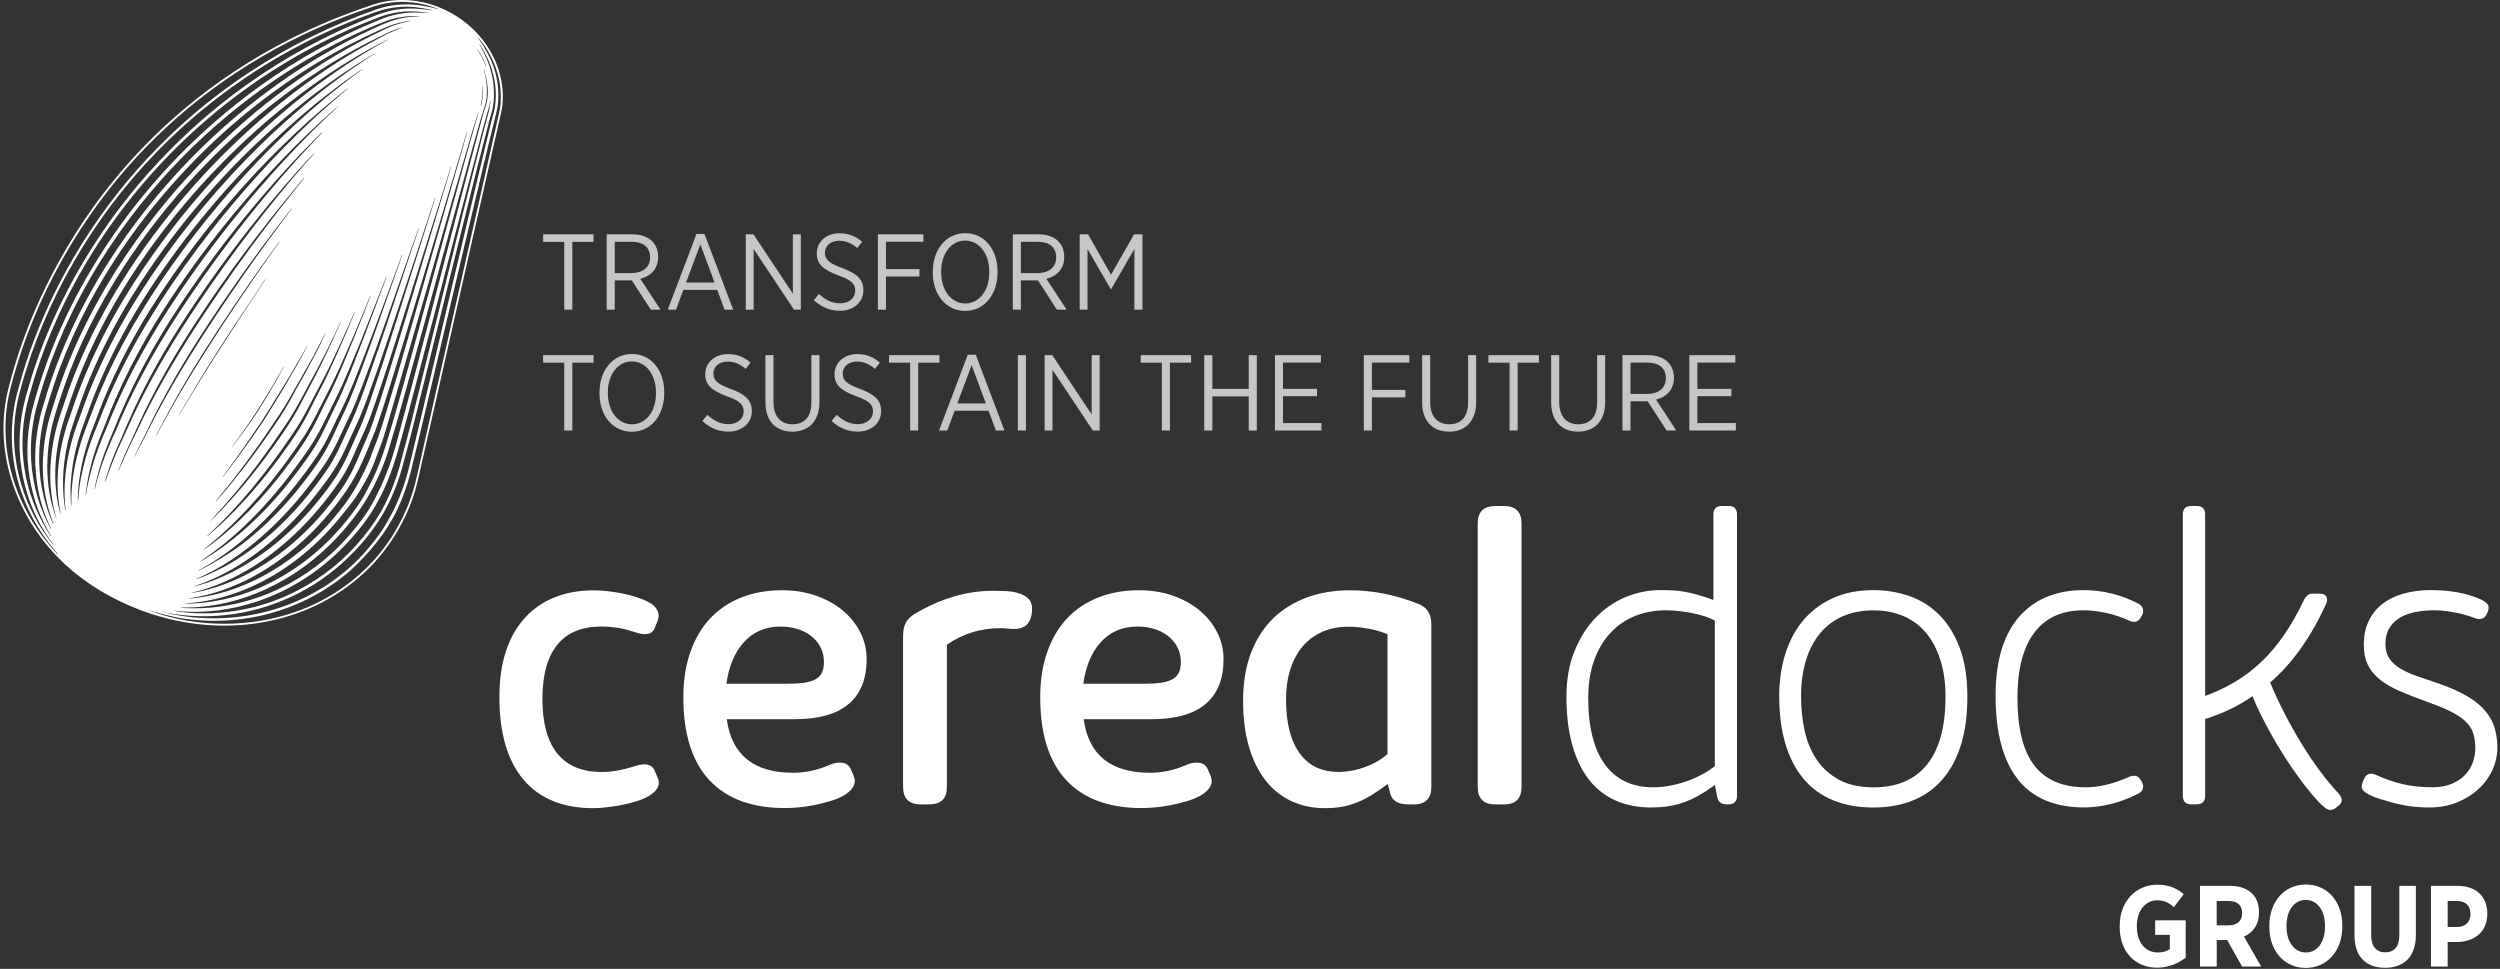 <?xml version="1.0" encoding="UTF-8"?>
<svg width="707px" height="274px" viewBox="0 0 707 274" version="1.1" xmlns="http://www.w3.org/2000/svg" xmlns:xlink="http://www.w3.org/1999/xlink">
    <rect x="0" y="0" width="707" height="274" fill="#333333" stroke="none"/>
    <title>cereal-docks-logo-group</title>
    <g id="Page-1" stroke="none" stroke-width="1" fill="none" fill-rule="evenodd">
        <g id="cereal-docks-logo-group" transform="translate(0.99, -0.008)" fill-rule="nonzero">
            <g id="Group" transform="translate(152.61, 65.948)" fill="#C6C6C6">
                <polygon id="Path" points="5.97 2.46 -2.84217094e-14 2.46 -2.84217094e-14 0.33 14.25 0.33 14.25 2.46 8.25 2.46 8.25 21.64 5.97 21.64"></polygon>
                <path d="M17.97,0.33 L25.25,0.33 C27.69,0.33 29.63,1.06 30.85,2.31 C31.92,3.38 32.52,4.9 32.52,6.69 L32.52,6.75 C32.52,10.13 30.42,12.17 27.47,12.9 L33.19,21.64 L30.45,21.64 L25.09,13.36 L20.25,13.36 L20.25,21.64 L17.97,21.64 L17.97,0.33 L17.97,0.33 Z M24.85,11.29 C28.32,11.29 30.24,9.55 30.24,6.85 L30.24,6.79 C30.24,3.99 28.29,2.44 25.09,2.44 L20.25,2.44 L20.25,11.3 L24.85,11.3 L24.85,11.29 Z" id="Shape"></path>
                <path d="M43.37,0.21 L45.62,0.21 L53.75,21.64 L51.31,21.64 L49.24,16.04 L39.65,16.04 L37.58,21.64 L35.24,21.64 L43.37,0.21 Z M48.48,13.97 L44.46,3.16 L40.41,13.97 L48.48,13.97 L48.48,13.97 Z" id="Shape"></path>
                <polygon id="Path" points="57.32 0.33 59.48 0.33 70.62 17.1 70.62 0.33 72.87 0.33 72.87 21.64 70.95 21.64 59.53 4.47 59.53 21.64 57.31 21.64 57.31 0.33"></polygon>
                <path d="M76.57,18.93 L78,17.19 C79.77,18.83 81.59,19.84 84,19.84 C86.56,19.84 88.26,18.29 88.26,16.25 L88.26,16.22 C88.26,14.45 87.41,13.33 83.54,11.96 C79.13,10.32 77.39,8.73 77.39,5.72 L77.39,5.66 C77.39,2.46 80.07,0.03 83.81,0.03 C86.28,0.03 88.32,0.79 90.2,2.44 L88.83,4.21 C87.25,2.84 85.57,2.14 83.72,2.14 C81.28,2.14 79.7,3.63 79.7,5.46 L79.7,5.52 C79.7,7.38 80.64,8.44 84.66,9.9 C88.98,11.51 90.57,13.25 90.57,16.08 L90.57,16.14 C90.57,19.55 87.77,21.95 83.96,21.95 C81.22,21.95 78.79,21.01 76.56,18.94 L76.57,18.93 Z" id="Path"></path>
                <polygon id="Path" points="94.66 0.33 107.54 0.33 107.54 2.43 96.95 2.43 96.95 10.16 106.42 10.16 106.42 12.26 96.95 12.26 96.95 21.64 94.67 21.64 94.67 0.33"></polygon>
                <path d="M110.19,11.14 L110.19,10.9 C110.19,4.63 113.96,0 119.38,0 C124.8,0 128.51,4.6 128.51,10.84 L128.51,11.08 C128.51,17.35 124.77,21.98 119.35,21.98 C113.93,21.98 110.19,17.38 110.19,11.14 L110.19,11.14 Z M126.17,11.11 L126.17,10.9 C126.17,5.76 123.28,2.1 119.35,2.1 C115.42,2.1 112.56,5.72 112.56,10.87 L112.56,11.08 C112.56,16.22 115.45,19.88 119.38,19.88 C123.31,19.88 126.17,16.26 126.17,11.11 Z" id="Shape"></path>
                <path d="M132.82,0.33 L140.1,0.33 C142.54,0.33 144.48,1.06 145.7,2.31 C146.77,3.38 147.37,4.9 147.37,6.69 L147.37,6.75 C147.37,10.13 145.27,12.17 142.32,12.9 L148.04,21.64 L145.3,21.64 L139.94,13.36 L135.1,13.36 L135.1,21.64 L132.82,21.64 L132.82,0.33 L132.82,0.33 Z M139.7,11.29 C143.17,11.29 145.09,9.55 145.09,6.85 L145.09,6.79 C145.09,3.99 143.14,2.44 139.94,2.44 L135.1,2.44 L135.1,11.3 L139.7,11.3 L139.7,11.29 Z" id="Shape"></path>
                <polygon id="Path" points="151.73 0.33 154.11 0.33 160.59 11.75 167.11 0.33 169.48 0.33 169.48 21.64 167.2 21.64 167.2 4.47 160.62 15.86 160.53 15.86 153.95 4.47 153.95 21.64 151.73 21.64 151.73 0.33"></polygon>
                <polygon id="Path" points="5.97 36.63 -2.84217094e-14 36.63 -2.84217094e-14 34.5 14.25 34.5 14.25 36.63 8.25 36.63 8.25 55.81 5.97 55.81"></polygon>
                <path d="M15.93,45.31 L15.93,45.07 C15.93,38.8 19.7,34.17 25.12,34.17 C30.54,34.17 34.25,38.77 34.25,45.01 L34.25,45.25 C34.25,51.52 30.51,56.15 25.09,56.15 C19.67,56.15 15.93,51.55 15.93,45.31 Z M31.91,45.28 L31.91,45.07 C31.91,39.93 29.02,36.27 25.09,36.27 C21.16,36.27 18.3,39.89 18.3,45.04 L18.3,45.25 C18.3,50.39 21.19,54.05 25.12,54.05 C29.05,54.05 31.91,50.43 31.91,45.28 Z" id="Shape"></path>
                <path d="M45.02,53.1 L46.45,51.36 C48.22,53 50.04,54.01 52.45,54.01 C55.01,54.01 56.71,52.46 56.71,50.42 L56.71,50.39 C56.71,48.62 55.86,47.5 51.99,46.13 C47.58,44.49 45.84,42.9 45.84,39.89 L45.84,39.83 C45.84,36.63 48.52,34.2 52.26,34.2 C54.73,34.2 56.77,34.96 58.65,36.61 L57.28,38.38 C55.7,37.01 54.02,36.31 52.17,36.31 C49.73,36.31 48.15,37.8 48.15,39.63 L48.15,39.69 C48.15,41.55 49.09,42.61 53.11,44.07 C57.43,45.68 59.02,47.42 59.02,50.25 L59.02,50.31 C59.02,53.72 56.22,56.12 52.41,56.12 C49.67,56.12 47.24,55.18 45.01,53.11 L45.02,53.1 Z" id="Path"></path>
                <path d="M62.86,47.86 L62.86,34.5 L65.14,34.5 L65.14,47.8 C65.14,51.82 67.18,54.04 70.53,54.04 C73.88,54.04 75.86,51.94 75.86,47.89 L75.86,34.49 L78.14,34.49 L78.14,47.73 C78.14,53.21 75.06,56.13 70.47,56.13 C65.88,56.13 62.86,53.21 62.86,47.85 L62.86,47.86 Z" id="Path"></path>
                <path d="M81.59,53.1 L83.02,51.36 C84.79,53 86.61,54.01 89.02,54.01 C91.58,54.01 93.28,52.46 93.28,50.42 L93.28,50.39 C93.28,48.62 92.43,47.5 88.56,46.13 C84.15,44.49 82.41,42.9 82.41,39.89 L82.41,39.83 C82.41,36.63 85.09,34.2 88.83,34.2 C91.3,34.2 93.34,34.96 95.22,36.61 L93.85,38.38 C92.27,37.01 90.59,36.31 88.74,36.31 C86.3,36.31 84.72,37.8 84.72,39.63 L84.72,39.69 C84.72,41.55 85.66,42.61 89.68,44.07 C94,45.68 95.59,47.42 95.59,50.25 L95.59,50.31 C95.59,53.72 92.79,56.12 88.98,56.12 C86.24,56.12 83.81,55.18 81.58,53.11 L81.59,53.1 Z" id="Path"></path>
                <polygon id="Path" points="103.79 36.63 97.82 36.63 97.82 34.5 112.07 34.5 112.07 36.63 106.07 36.63 106.07 55.81 103.79 55.81"></polygon>
                <path d="M120.09,34.38 L122.34,34.38 L130.47,55.81 L128.03,55.81 L125.96,50.21 L116.37,50.21 L114.3,55.81 L111.96,55.81 L120.09,34.38 L120.09,34.38 Z M125.2,48.14 L121.18,37.33 L117.13,48.14 L125.2,48.14 Z" id="Shape"></path>
                <polygon id="Path" points="134.25 34.5 136.53 34.5 136.53 55.81 134.25 55.81"></polygon>
                <polygon id="Path" points="141.83 34.5 143.99 34.5 155.13 51.27 155.13 34.5 157.38 34.5 157.38 55.81 155.46 55.81 144.04 38.64 144.04 55.81 141.82 55.81 141.82 34.5"></polygon>
                <polygon id="Path" points="174.97 36.63 169 36.63 169 34.5 183.25 34.5 183.25 36.63 177.25 36.63 177.25 55.81 174.97 55.81"></polygon>
                <polygon id="Path" points="186.97 34.5 189.25 34.5 189.25 44.03 199.54 44.03 199.54 34.5 201.82 34.5 201.82 55.81 199.54 55.81 199.54 46.16 189.25 46.16 189.25 55.81 186.97 55.81"></polygon>
                <polygon id="Path" points="206.95 34.5 219.95 34.5 219.95 36.6 209.23 36.6 209.23 44.03 218.85 44.03 218.85 46.1 209.23 46.1 209.23 53.71 220.1 53.71 220.1 55.81 206.95 55.81 206.95 34.5"></polygon>
                <polygon id="Path" points="232.08 34.5 244.96 34.5 244.96 36.6 234.37 36.6 234.37 44.33 243.84 44.33 243.84 46.43 234.37 46.43 234.37 55.81 232.09 55.81 232.09 34.5"></polygon>
                <path d="M248.58,47.86 L248.58,34.5 L250.86,34.5 L250.86,47.8 C250.86,51.82 252.9,54.04 256.25,54.04 C259.6,54.04 261.58,51.94 261.58,47.89 L261.58,34.49 L263.86,34.49 L263.86,47.73 C263.86,53.21 260.78,56.13 256.19,56.13 C251.6,56.13 248.58,53.21 248.58,47.85 L248.58,47.86 Z" id="Path"></path>
                <polygon id="Path" points="273.31 36.63 267.34 36.63 267.34 34.5 281.59 34.5 281.59 36.63 275.59 36.63 275.59 55.81 273.31 55.81"></polygon>
                <path d="M285.07,47.86 L285.07,34.5 L287.35,34.5 L287.35,47.8 C287.35,51.82 289.39,54.04 292.74,54.04 C296.09,54.04 298.07,51.94 298.07,47.89 L298.07,34.49 L300.35,34.49 L300.35,47.73 C300.35,53.21 297.27,56.13 292.68,56.13 C288.09,56.13 285.07,53.21 285.07,47.85 L285.07,47.86 Z" id="Path"></path>
                <path d="M305.23,34.5 L312.51,34.5 C314.95,34.5 316.89,35.23 318.11,36.48 C319.18,37.55 319.78,39.07 319.78,40.86 L319.78,40.92 C319.78,44.3 317.68,46.34 314.73,47.07 L320.45,55.81 L317.71,55.81 L312.35,47.53 L307.51,47.53 L307.51,55.81 L305.23,55.81 L305.23,34.5 L305.23,34.5 Z M312.11,45.46 C315.58,45.46 317.5,43.72 317.5,41.02 L317.5,40.96 C317.5,38.16 315.55,36.61 312.35,36.61 L307.51,36.61 L307.51,45.47 L312.11,45.47 L312.11,45.46 Z" id="Shape"></path>
                <polygon id="Path" points="324.14 34.5 337.14 34.5 337.14 36.6 326.42 36.6 326.42 44.03 336.04 44.03 336.04 46.1 326.42 46.1 326.42 53.71 337.29 53.71 337.29 55.81 324.14 55.81 324.14 34.5"></polygon>
            </g>
            <path d="M147.77,174.378 C150.11,171.928 152.89,170.078 156.13,168.828 C159.36,167.578 162.97,166.958 166.94,166.958 C167.8,166.958 168.79,167.008 169.92,167.108 C171.05,167.208 172.21,167.348 173.4,167.548 C174.59,167.738 175.8,167.998 177.02,168.308 C178.25,168.618 179.41,168.988 180.5,169.418 C181.28,169.728 182.01,170.068 182.69,170.438 C183.37,170.808 183.93,171.258 184.36,171.778 C184.79,172.308 185.07,172.898 185.21,173.558 C185.35,174.218 185.24,174.978 184.89,175.838 L184.13,177.708 C183.86,178.328 183.48,178.758 182.99,178.998 C182.5,179.228 181.97,179.348 181.38,179.348 C180.79,179.348 180.23,179.268 179.69,179.118 C179.14,178.958 178.68,178.828 178.29,178.708 C176.73,178.158 175.17,177.778 173.62,177.538 C172.06,177.308 170.54,177.188 169.06,177.188 C163.53,177.188 159.37,178.918 156.58,182.388 C153.79,185.858 152.4,190.958 152.4,197.698 C152.4,204.438 153.8,209.608 156.61,213.098 C159.42,216.588 163.62,218.328 169.23,218.328 C172.04,218.328 175.05,217.798 178.29,216.748 C178.64,216.628 179.1,216.508 179.66,216.368 C180.22,216.228 180.79,216.168 181.35,216.168 C181.91,216.168 182.45,216.298 182.96,216.548 C183.47,216.798 183.86,217.258 184.13,217.918 L185.01,219.968 C185.56,221.288 185.37,222.478 184.45,223.528 C183.53,224.578 182.2,225.438 180.45,226.098 C179.4,226.488 178.27,226.838 177.06,227.148 C175.85,227.458 174.63,227.708 173.41,227.908 C172.18,228.098 171,228.258 169.87,228.378 C168.74,228.498 167.73,228.558 166.83,228.558 C158.18,228.558 151.59,225.868 147.05,220.488 C142.51,215.108 140.24,207.338 140.24,197.168 C140.24,192.138 140.88,187.728 142.17,183.928 C143.46,180.128 145.33,176.948 147.78,174.378 L147.77,174.378 Z" id="Path" fill="#FFFFFF"></path>
            <path d="M204.54,203.418 C205.94,213.508 212.2,218.548 223.3,218.548 C224.94,218.548 226.62,218.378 228.35,218.018 C230.08,217.668 231.85,217.098 233.64,216.318 C234.81,215.768 235.98,215.568 237.15,215.708 C238.32,215.848 239.16,216.478 239.66,217.608 L240.36,219.248 C240.91,220.498 240.86,221.628 240.21,222.638 C239.57,223.648 238.56,224.508 237.2,225.208 C236.15,225.758 234.92,226.228 233.52,226.638 C232.12,227.048 230.69,227.398 229.22,227.688 C227.76,227.978 226.32,228.198 224.9,228.328 C223.48,228.468 222.2,228.528 221.07,228.528 C211.64,228.528 204.48,225.888 199.59,220.608 C194.7,215.328 192.26,207.528 192.26,197.208 C192.26,192.418 192.92,188.138 194.25,184.378 C195.57,180.618 197.44,177.448 199.86,174.878 C202.28,172.308 205.21,170.338 208.65,168.978 C212.1,167.618 215.96,166.928 220.25,166.928 C223.6,166.928 226.73,167.428 229.63,168.418 C232.53,169.408 235.05,170.788 237.2,172.538 C239.34,174.288 241.03,176.358 242.25,178.738 C243.48,181.118 244.09,183.688 244.09,186.448 C244.09,192.018 242.4,196.238 239.01,199.098 C235.62,201.958 230.56,203.398 223.82,203.398 L204.54,203.398 L204.54,203.418 Z M209.16,181.858 C206.71,184.658 205.13,188.498 204.43,193.368 L221.84,193.368 C223.67,193.368 225.23,193.268 226.52,193.078 C227.81,192.888 228.86,192.548 229.68,192.088 C230.5,191.618 231.09,190.998 231.46,190.218 C231.83,189.438 232.02,188.468 232.02,187.298 C232.02,185.628 231.67,184.148 230.97,182.888 C230.27,181.618 229.34,180.558 228.19,179.708 C227.04,178.848 225.74,178.218 224.27,177.808 C222.81,177.398 221.3,177.198 219.74,177.198 C215.38,177.198 211.85,178.758 209.16,181.868 L209.16,181.858 Z" id="Shape" fill="#FFFFFF"></path>
            <path d="M254.42,179.578 C254.42,178.218 254.67,177.058 255.18,176.098 C255.69,175.148 256.52,174.318 257.69,173.618 C265.01,169.258 272.42,167.078 279.9,167.078 C280.99,167.078 282.18,167.108 283.46,167.168 C284.75,167.228 285.93,167.418 287.02,167.748 C288.11,168.078 289.03,168.578 289.77,169.258 C290.51,169.938 290.88,170.898 290.88,172.138 C290.88,172.448 290.87,172.718 290.85,172.948 C290.83,173.178 290.8,173.398 290.76,173.588 L290.76,173.758 C290.29,176.508 288.64,177.888 285.79,177.888 C285.13,177.888 284.49,177.848 283.89,177.768 C283.29,177.688 282.63,177.648 281.93,177.648 C276.36,177.648 271.31,179.208 266.79,182.328 L266.79,222.518 C266.79,225.838 265.13,227.488 261.82,227.488 L259.37,227.488 C256.06,227.488 254.4,225.828 254.4,222.518 L254.4,179.568 L254.42,179.578 Z" id="Path" fill="#FFFFFF"></path>
            <path d="M305.47,203.418 C306.87,213.508 313.13,218.548 324.23,218.548 C325.87,218.548 327.55,218.378 329.28,218.018 C331.01,217.668 332.78,217.098 334.57,216.318 C335.74,215.768 336.91,215.568 338.08,215.708 C339.25,215.848 340.09,216.478 340.59,217.608 L341.29,219.248 C341.84,220.498 341.79,221.628 341.14,222.638 C340.5,223.648 339.49,224.508 338.13,225.208 C337.08,225.758 335.85,226.228 334.45,226.638 C333.05,227.048 331.62,227.398 330.15,227.688 C328.69,227.978 327.25,228.198 325.83,228.328 C324.41,228.468 323.13,228.528 322,228.528 C312.57,228.528 305.41,225.888 300.52,220.608 C295.63,215.328 293.19,207.528 293.19,197.208 C293.19,192.418 293.85,188.138 295.18,184.378 C296.5,180.618 298.37,177.448 300.79,174.878 C303.21,172.308 306.14,170.338 309.58,168.978 C313.03,167.618 316.89,166.928 321.18,166.928 C324.53,166.928 327.66,167.428 330.56,168.418 C333.46,169.408 335.98,170.788 338.13,172.538 C340.27,174.288 341.96,176.358 343.18,178.738 C344.41,181.118 345.02,183.688 345.02,186.448 C345.02,192.018 343.33,196.238 339.94,199.098 C336.55,201.958 331.49,203.398 324.75,203.398 L305.47,203.398 L305.47,203.418 Z M310.09,181.858 C307.64,184.658 306.06,188.498 305.36,193.368 L322.77,193.368 C324.6,193.368 326.16,193.268 327.45,193.078 C328.74,192.888 329.79,192.548 330.61,192.088 C331.43,191.618 332.02,190.998 332.39,190.218 C332.76,189.438 332.95,188.468 332.95,187.298 C332.95,185.628 332.6,184.148 331.9,182.888 C331.2,181.618 330.27,180.558 329.12,179.708 C327.97,178.848 326.67,178.218 325.2,177.808 C323.74,177.398 322.23,177.198 320.67,177.198 C316.31,177.198 312.78,178.758 310.09,181.868 L310.09,181.858 Z" id="Shape" fill="#FFFFFF"></path>
            <path d="M359.09,174.838 C361.78,172.268 364.95,170.308 368.6,168.968 C372.25,167.628 376.31,166.948 380.8,166.948 C383.8,166.948 386.85,167.228 389.96,167.798 C393.06,168.368 396.42,169.348 400.05,170.748 C402.55,171.718 403.79,173.628 403.79,176.478 L403.79,222.528 C403.79,225.838 402.13,227.498 398.8,227.498 L397.39,227.498 C394.49,227.498 392.77,226.528 392.22,224.578 L391.46,221.718 C389.86,222.928 388.36,223.958 386.96,224.818 C385.56,225.678 384.16,226.388 382.75,226.948 C381.35,227.508 379.92,227.918 378.45,228.178 C376.99,228.428 375.42,228.558 373.75,228.558 C370.24,228.558 367.07,227.898 364.22,226.568 C361.38,225.248 358.94,223.298 356.92,220.728 C354.89,218.158 353.33,214.978 352.22,211.198 C351.11,207.418 350.55,203.078 350.55,198.168 C350.55,193.258 351.29,188.578 352.77,184.698 C354.25,180.818 356.36,177.538 359.09,174.848 L359.09,174.838 Z M366.85,213.408 C368.1,215.048 369.62,216.268 371.41,217.088 C373.2,217.908 375.21,218.318 377.43,218.318 C378.75,218.318 380.08,218.188 381.4,217.938 C382.72,217.688 383.99,217.338 385.2,216.888 C386.41,216.438 387.54,215.908 388.59,215.278 C389.64,214.658 390.58,213.978 391.4,213.228 L391.4,179.338 C390.7,179.068 389.91,178.798 389.03,178.518 C388.15,178.248 387.24,178.018 386.28,177.848 C385.32,177.668 384.34,177.528 383.33,177.408 C382.32,177.288 381.34,177.238 380.41,177.238 C377.64,177.238 375.17,177.718 372.99,178.668 C370.81,179.628 368.96,180.988 367.44,182.758 C365.92,184.528 364.75,186.698 363.93,189.248 C363.11,191.798 362.7,194.658 362.7,197.808 C362.7,204.668 364.08,209.868 366.85,213.408 L366.85,213.408 Z" id="Shape" fill="#FFFFFF"></path>
            <path d="M421.88,227.498 C418.57,227.498 416.91,225.838 416.91,222.528 L416.91,148.078 C416.91,144.768 418.57,143.108 421.88,143.108 L424.33,143.108 C427.64,143.108 429.3,144.768 429.3,148.078 L429.3,222.528 C429.3,225.838 427.64,227.498 424.33,227.498 L421.88,227.498 L421.88,227.498 Z" id="Path" fill="#FFFFFF"></path>
            <path d="M487.18,227.468 C485.75,227.468 484.9,226.758 484.63,225.328 L483.98,221.998 C482.36,223.188 480.82,224.188 479.38,224.998 C477.93,225.808 476.5,226.468 475.07,226.958 C473.64,227.458 472.18,227.808 470.68,228.028 C469.18,228.248 467.59,228.358 465.93,228.358 C462.17,228.358 458.8,227.698 455.83,226.368 C452.86,225.038 450.36,223.068 448.32,220.428 C446.28,217.798 444.72,214.528 443.63,210.628 C442.54,206.728 442,202.188 442,196.998 C442,192.248 442.74,188.008 444.23,184.288 C445.71,180.568 447.68,177.408 450.14,174.818 C452.59,172.228 455.43,170.258 458.63,168.908 C461.84,167.558 465.16,166.888 468.61,166.888 C469.88,166.888 471.05,166.918 472.14,166.978 C473.23,167.038 474.34,167.168 475.47,167.368 C476.6,167.568 477.82,167.858 479.12,168.228 C480.43,168.608 481.91,169.088 483.57,169.678 L483.57,145.478 C483.57,143.898 484.36,143.098 485.95,143.098 L487.85,143.098 C489.43,143.098 490.23,143.888 490.23,145.478 L490.23,225.088 C490.23,226.668 489.44,227.468 487.85,227.468 L487.2,227.468 L487.18,227.468 Z M453.09,216.478 C456.26,220.598 460.71,222.658 466.45,222.658 C467.95,222.658 469.49,222.518 471.05,222.238 C472.61,221.958 474.16,221.568 475.68,221.048 C477.2,220.538 478.67,219.908 480.07,219.178 C481.47,218.448 482.77,217.608 483.96,216.658 L483.96,175.508 C483.29,175.108 482.42,174.738 481.35,174.378 C480.28,174.018 479.12,173.718 477.88,173.458 C476.63,173.198 475.35,172.998 474.02,172.838 C472.69,172.678 471.42,172.598 470.19,172.598 C467.02,172.598 464.1,173.128 461.43,174.198 C458.76,175.268 456.43,176.858 454.45,178.978 C452.47,181.098 450.93,183.698 449.82,186.788 C448.71,189.878 448.16,193.438 448.16,197.478 C448.16,205.788 449.8,212.128 453.09,216.478 L453.09,216.478 Z" id="Shape" fill="#FFFFFF"></path>
            <path d="M502.17,196.888 C502.17,192.808 502.7,188.958 503.77,185.338 C504.84,181.718 506.47,178.538 508.67,175.808 C510.87,173.078 513.65,170.908 517.01,169.308 C520.37,167.708 524.33,166.898 528.89,166.898 C532.37,166.898 535.72,167.458 538.93,168.558 C542.14,169.668 544.96,171.428 547.39,173.848 C549.82,176.268 551.76,179.378 553.21,183.198 C554.65,187.018 555.38,191.638 555.38,197.068 C555.38,202.178 554.79,206.668 553.6,210.548 C552.41,214.428 550.68,217.698 548.4,220.348 C546.12,222.998 543.33,224.998 540.03,226.348 C536.72,227.698 532.97,228.368 528.78,228.368 C524.59,228.368 520.77,227.698 517.47,226.348 C514.16,224.998 511.38,223.008 509.13,220.348 C506.87,217.698 505.15,214.408 503.96,210.488 C502.77,206.568 502.18,202.038 502.18,196.888 L502.17,196.888 Z M508.35,197.068 C508.35,200.358 508.69,203.538 509.36,206.628 C510.03,209.718 511.17,212.448 512.77,214.828 C514.37,217.208 516.48,219.108 519.09,220.528 C521.7,221.958 524.95,222.668 528.83,222.668 C535.48,222.668 540.54,220.508 544,216.198 C547.46,211.888 549.2,205.508 549.2,197.078 C549.2,193.198 548.72,189.748 547.77,186.718 C546.82,183.688 545.47,181.128 543.73,179.028 C541.99,176.928 539.85,175.338 537.32,174.248 C534.79,173.158 531.95,172.618 528.83,172.618 C525.71,172.618 522.69,173.168 520.16,174.278 C517.63,175.388 515.48,176.998 513.72,179.118 C511.96,181.238 510.62,183.808 509.71,186.838 C508.8,189.868 508.34,193.278 508.34,197.078 L508.35,197.068 Z" id="Shape" fill="#FFFFFF"></path>
            <path d="M570.67,173.728 C572.85,171.428 575.42,169.718 578.39,168.588 C581.36,167.458 584.63,166.898 588.19,166.898 C593.69,166.898 598.9,168.188 603.81,170.758 C604.4,171.078 604.8,171.538 605,172.158 C605.2,172.768 605.12,173.398 604.76,174.028 L604.46,174.558 C604.14,175.188 603.7,175.598 603.12,175.778 C602.55,175.958 601.92,175.888 601.25,175.568 C599.11,174.578 596.89,173.838 594.6,173.338 C592.3,172.848 590.19,172.598 588.25,172.598 C582.11,172.598 577.46,174.718 574.29,178.948 C571.12,183.188 569.54,189.318 569.54,197.358 C569.54,205.948 571.12,212.318 574.29,216.448 C577.46,220.588 582.31,222.658 588.84,222.658 C592.68,222.658 596.84,221.648 601.31,219.628 C601.94,219.388 602.53,219.328 603.06,219.448 C603.59,219.568 604.06,219.978 604.46,220.698 L604.76,221.228 C605.08,221.818 605.17,222.408 605.03,222.978 C604.89,223.548 604.47,224.038 603.75,224.428 C601.14,225.778 598.52,226.768 595.91,227.398 C593.3,228.028 590.8,228.348 588.43,228.348 C580.04,228.348 573.76,225.678 569.6,220.328 C565.44,214.988 563.36,207.148 563.36,196.808 C563.36,186.468 565.79,178.898 570.66,173.708 L570.67,173.728 Z" id="Path" fill="#FFFFFF"></path>
            <path d="M655.09,167.908 C655.96,167.908 656.55,168.168 656.87,168.678 C657.19,169.188 657.19,169.868 656.87,170.698 C652.63,180.078 647.35,187.528 641.01,193.028 C642.28,196.078 643.68,199.088 645.23,202.058 C646.77,205.028 648.38,207.868 650.04,210.578 C651.7,213.288 653.42,215.838 655.21,218.208 C656.99,220.588 658.75,222.698 660.5,224.558 C660.94,225.078 661.18,225.618 661.24,226.188 C661.3,226.758 660.99,227.328 660.32,227.878 L659.73,228.358 C659.21,228.798 658.67,229.018 658.1,229.038 C657.53,229.058 656.96,228.828 656.41,228.358 C655.3,227.408 654.11,226.178 652.85,224.678 C651.58,223.178 650.3,221.518 648.99,219.718 C647.68,217.918 646.39,216.018 645.1,214.018 C643.81,212.018 642.61,210.008 641.48,207.988 C640.35,205.968 639.31,204.008 638.36,202.108 C637.41,200.208 636.64,198.468 636.04,196.878 C632.12,199.608 627.65,201.768 622.62,203.348 L622.62,225.088 C622.62,226.668 621.83,227.468 620.24,227.468 L618.7,227.468 C617.12,227.468 616.32,226.678 616.32,225.088 L616.32,145.478 C616.32,143.898 617.11,143.098 618.7,143.098 L620.24,143.098 C621.82,143.098 622.62,143.888 622.62,145.478 L622.62,196.818 C625.75,195.668 628.63,194.308 631.26,192.718 C633.89,191.138 636.35,189.258 638.62,187.078 C640.9,184.898 643.01,182.388 644.97,179.538 C646.93,176.688 648.8,173.398 650.58,169.678 C650.86,169.088 651.22,168.618 651.68,168.278 C652.13,167.938 652.7,167.818 653.37,167.888 L655.09,167.888 L655.09,167.908 Z" id="Path" fill="#FFFFFF"></path>
            <path d="M666.88,222.478 C666.88,222.078 666.98,221.648 667.18,221.168 L667.6,220.218 C667.8,219.738 668.08,219.388 668.43,219.148 C668.79,218.908 669.16,218.788 669.56,218.788 C669.88,218.788 670.29,218.888 670.81,219.088 C673.38,220.278 675.94,221.168 678.47,221.758 C681,222.348 683.81,222.648 686.9,222.648 C688.92,222.648 690.69,222.338 692.22,221.728 C693.74,221.118 695.01,220.298 696.02,219.268 C697.03,218.238 697.78,217.058 698.28,215.738 C698.77,214.408 699.02,213.058 699.02,211.668 C699.02,210.278 698.87,208.958 698.57,207.808 C698.27,206.658 697.68,205.578 696.79,204.568 C695.9,203.558 694.6,202.588 692.9,201.658 C691.2,200.728 688.96,199.768 686.19,198.778 C682.98,197.628 680.2,196.548 677.85,195.538 C675.49,194.528 673.55,193.408 672.03,192.178 C670.51,190.948 669.37,189.558 668.62,187.988 C667.87,186.428 667.49,184.518 667.49,182.258 C667.49,179.848 667.93,177.688 668.8,175.788 C669.67,173.888 670.93,172.278 672.57,170.948 C674.21,169.618 676.22,168.608 678.6,167.918 C680.98,167.228 683.65,166.878 686.62,166.878 C687.37,166.878 688.28,166.908 689.35,166.968 C690.42,167.028 691.57,167.148 692.79,167.328 C694.02,167.508 695.27,167.768 696.56,168.098 C697.85,168.438 699.08,168.858 700.27,169.378 C701.1,169.738 701.78,170.168 702.32,170.688 C702.85,171.208 702.94,171.958 702.59,172.948 L702.29,173.598 C702.01,174.268 701.58,174.718 700.98,174.938 C700.38,175.158 699.73,175.128 699.02,174.848 C698.31,174.568 697.5,174.298 696.59,174.018 C695.68,173.738 694.73,173.508 693.74,173.308 C692.75,173.108 691.73,172.938 690.68,172.808 C689.63,172.668 688.61,172.598 687.62,172.598 C682.95,172.598 679.44,173.428 677.11,175.088 C674.77,176.748 673.61,179.068 673.61,182.038 C673.61,183.778 674.01,185.218 674.8,186.348 C675.59,187.478 676.68,188.438 678.07,189.228 C679.46,190.018 681.09,190.738 682.97,191.368 C684.85,191.998 686.88,192.698 689.06,193.448 C692.19,194.558 694.79,195.738 696.87,196.978 C698.95,198.218 700.61,199.588 701.86,201.078 C703.11,202.558 703.99,204.168 704.5,205.888 C705.01,207.608 705.27,209.498 705.27,211.558 C705.27,213.618 704.82,215.598 703.93,217.618 C703.04,219.638 701.75,221.438 700.07,223.018 C698.39,224.598 696.36,225.888 693.98,226.878 C691.6,227.868 688.93,228.358 685.96,228.358 C683.94,228.358 682,228.218 680.14,227.938 C678.28,227.658 676.42,227.248 674.56,226.688 C674.01,226.528 673.29,226.318 672.42,226.068 C671.55,225.808 670.71,225.518 669.9,225.178 C669.09,224.838 668.39,224.448 667.79,223.988 C667.2,223.538 666.9,223.028 666.9,222.478 L666.88,222.478 Z" id="Path" fill="#FFFFFF"></path>
            <g id="Group" transform="translate(-0, 0)" fill="#FFFFFF">
                <path d="M140.7,22.348 C139.97,18.868 138.59,15.668 136.58,12.738 C133.98,8.938 130.64,5.948 126.62,3.698 C123.02,1.688 119.16,0.478 115.05,0.108 C113.32,-0.052 111.59,-0.032 109.87,0.158 C108.14,0.348 106.45,0.688 104.8,1.228 C96.64,3.898 88.72,7.158 81.06,11.048 C75.55,13.848 70.22,16.948 65.07,20.368 C55.84,26.498 47.35,33.528 39.64,41.498 C35.05,46.248 30.78,51.268 26.85,56.578 C21.2,64.208 16.3,72.288 12.11,80.798 C7.9,89.348 4.51,98.228 2.02,107.428 C1.42,109.628 0.87,111.828 0.53,114.088 C0.25,115.938 0.07,117.798 0.02,119.678 C-0.05,122.148 0.06,124.608 0.37,127.058 C0.64,129.178 1.03,131.278 1.57,133.348 C3.12,139.338 5.66,144.878 9.14,149.998 C13.05,155.738 17.87,160.568 23.54,164.548 C27.56,167.368 31.86,169.698 36.38,171.608 C43.26,174.498 50.42,176.238 57.87,176.778 C59.38,176.888 60.89,176.908 61.88,176.948 C64.12,176.918 65.84,176.878 67.55,176.728 C68.82,176.618 70.1,176.488 71.36,176.308 C73.41,176.018 75.45,175.618 77.46,175.118 C82.63,173.828 87.55,171.898 92.17,169.228 C101.66,163.738 108.81,156.058 113.56,146.158 C115.1,142.958 116.29,139.628 117.1,136.168 C117.93,132.618 118.71,129.058 119.52,125.498 C120.6,120.738 121.68,115.988 122.76,111.228 C124.08,105.378 125.4,99.518 126.73,93.668 C127.87,88.638 129.01,83.608 130.15,78.578 C131.32,73.408 132.48,68.238 133.65,63.068 C134.82,57.898 135.99,52.728 137.17,47.568 C138.32,42.488 139.46,37.408 140.62,32.338 C140.9,31.108 141.12,29.858 141.18,28.598 C141.29,26.498 141.13,24.418 140.7,22.368 L140.7,22.348 Z M134.02,14.008 C134.02,14.008 134.06,13.978 134.08,13.998 C134.08,13.998 134.08,13.998 134.09,14.008 L134.09,14.008 C134.21,14.198 134.4,14.488 134.59,14.788 C134.92,15.288 135.25,15.848 135.52,16.368 C135.63,16.578 135.74,16.828 135.83,17.048 C135.99,17.398 136.16,17.758 136.29,18.138 C136.39,18.398 136.46,18.658 136.54,18.868 C136.54,18.888 136.54,18.898 136.54,18.918 C136.52,18.938 136.5,18.938 136.48,18.918 C136.48,18.918 136.48,18.918 136.48,18.908 L136.48,18.908 C136.41,18.738 136.31,18.488 136.2,18.228 C136.14,18.098 136.09,17.958 136.03,17.828 C135.94,17.598 135.82,17.368 135.72,17.148 C135.42,16.448 135.06,15.748 134.65,15.108 C134.61,15.038 134.56,14.958 134.52,14.898 C134.34,14.598 134.17,14.318 134.03,14.088 C134.03,14.078 134.03,14.058 134.03,14.038 L134.02,14.008 Z M13.33,137.408 C13.52,140.258 13.98,143.078 14.74,145.838 C14.78,145.988 14.9,146.378 14.96,146.588 C14.96,146.588 14.96,146.588 14.96,146.598 C14.96,146.618 14.94,146.628 14.93,146.628 C14.92,146.628 14.9,146.618 14.9,146.608 C14.46,145.378 13.9,143.578 13.59,142.318 C13.17,140.608 12.86,138.868 12.67,137.118 C12.41,134.748 12.31,132.358 12.42,129.968 C12.49,128.598 12.59,127.228 12.76,125.868 C13.12,123.068 13.68,120.308 14.49,117.588 C17.01,109.108 20.13,100.878 24.05,92.938 C27.08,86.808 30.47,80.888 34.2,75.158 C40.21,65.958 46.98,57.348 54.48,49.318 C61.23,42.088 68.48,35.408 76.27,29.308 C84.6,22.788 93.42,17.018 102.83,12.158 C104.32,11.388 105.84,10.658 107.35,9.908 C107.58,9.798 107.88,9.648 108.11,9.538 C109.07,9.058 110.14,8.598 111.16,8.258 C111.52,8.118 111.97,7.978 112.34,7.858 L112.34,7.858 C112.34,7.858 112.86,7.698 112.87,7.728 C112.88,7.758 112.41,7.948 112.38,7.958 C112.06,8.088 111.58,8.278 111.33,8.388 C111.03,8.508 110.72,8.638 110.42,8.758 C109.64,9.098 108.72,9.478 107.96,9.888 C106.2,10.828 104.43,11.748 102.69,12.718 C96.15,16.338 89.9,20.428 83.9,24.888 C77.03,29.988 70.54,35.548 64.4,41.498 C58.16,47.548 52.31,53.978 46.88,60.768 C40.66,68.548 35,76.728 30.04,85.368 C25.45,93.358 21.53,101.668 18.42,110.358 C17.82,112.048 17.26,113.748 16.69,115.448 C16.28,116.658 15.87,117.868 15.5,119.098 C14.74,121.608 14.18,124.168 13.79,126.758 C13.52,128.548 13.36,130.348 13.27,132.158 C13.19,133.908 13.21,135.648 13.32,137.398 L13.33,137.408 Z M13.3,153.118 C12.52,152.108 11.76,151.048 11.06,149.978 C7.95,145.218 5.71,140.088 4.36,134.568 C3.92,132.798 3.6,130.998 3.36,129.188 C2.99,126.398 2.9,123.588 3.03,120.788 C3.18,117.588 3.68,114.438 4.49,111.328 C5.77,106.418 7.29,101.598 9.08,96.848 C10.83,92.188 12.81,87.628 15.01,83.168 C19.36,74.368 24.47,66.028 30.35,58.168 C34.38,52.778 38.75,47.678 43.45,42.858 C54.65,31.358 67.32,21.788 81.4,14.088 C89.17,9.838 97.24,6.258 105.59,3.318 C107.36,2.698 109.18,2.278 111.04,2.068 C112.78,1.878 114.52,1.858 116.27,2.018 C117.72,2.158 119.14,2.408 120.56,2.698 C120.73,2.728 120.91,2.778 121.08,2.808 C121.11,2.808 121.32,2.858 121.37,2.888 C121.37,2.888 121.37,2.888 121.37,2.908 C121.37,2.918 121.37,2.928 121.35,2.928 C120.28,2.808 118.99,2.678 117.92,2.558 C116.93,2.448 115.93,2.408 114.93,2.418 C111.71,2.438 108.62,3.088 105.62,4.228 C94.44,8.498 83.84,13.918 73.84,20.498 C65.4,26.048 57.53,32.318 50.24,39.308 C41.66,47.528 34.05,56.558 27.42,66.428 C23.4,72.418 19.78,78.638 16.58,85.108 C12.64,93.098 9.4,101.358 6.96,109.928 C6.49,111.578 6.01,113.228 5.65,114.898 C5.3,116.528 5.03,118.178 4.84,119.828 C4.63,121.688 4.53,123.558 4.54,125.428 C4.54,127.438 4.68,129.448 4.93,131.448 C5.53,136.118 6.79,140.608 8.71,144.908 C9.93,147.648 11.43,150.248 13.15,152.708 L13.58,153.268 C13.62,153.328 13.9,153.708 14.02,153.878 C14.02,153.878 14.02,153.888 14.03,153.898 C14.03,153.928 14.02,153.968 13.98,153.978 C13.96,153.978 13.93,153.978 13.92,153.958 C13.78,153.798 13.36,153.248 13.27,153.128 C13.27,153.128 13.27,153.128 13.27,153.128 L13.3,153.118 Z M135.3,32.558 C135.44,32.078 135.58,31.608 135.76,31.138 C136.18,29.938 136.49,28.848 136.62,27.648 C136.86,25.518 136.65,23.348 136.19,21.258 C136.17,21.168 136.12,21.008 136.1,20.918 C136.08,20.838 136.05,20.748 136.03,20.678 C135.94,20.338 135.85,20.028 135.78,19.768 C135.78,19.748 135.78,19.728 135.79,19.718 C135.81,19.698 135.84,19.708 135.85,19.718 C135.85,19.718 135.85,19.718 135.85,19.728 L135.85,19.728 C135.92,19.948 136.02,20.268 136.12,20.618 C136.15,20.728 136.19,20.828 136.22,20.938 L136.24,21.038 C136.48,21.848 136.65,22.668 136.77,23.508 C136.9,24.408 136.98,25.308 136.971,26.208 C136.94,27.768 136.68,29.268 136.15,30.738 C135.84,31.658 135.55,32.598 135.3,33.558 C133.83,39.068 132.36,44.578 130.91,50.098 C129.29,56.278 127.68,62.458 126.07,68.648 C124.28,75.528 122.5,82.408 120.7,89.278 C118.76,96.698 116.81,104.108 114.85,111.528 C113.61,116.198 112.34,120.858 111.07,125.518 C110.76,126.638 110.42,127.748 110.09,128.858 L110.02,129.088 C109.44,131.088 108.38,133.688 107.65,135.518 C106.91,137.358 105.95,139.188 105.07,140.968 C104.05,143.048 102.8,144.988 101.43,146.848 C96.45,153.648 90.42,159.308 83.2,163.678 C77.85,166.918 72.14,169.258 66.04,170.668 C64.4,171.048 62.74,171.338 61.07,171.568 C57.94,171.998 54.8,172.108 51.65,171.998 C51.48,171.998 51.31,171.978 51.14,171.968 C50.75,171.938 50.34,171.908 49.95,171.838 C49.97,171.838 49.95,171.818 49.97,171.818 C50.1,171.818 50.3,171.818 50.43,171.818 C51.02,171.818 51.62,171.818 52.21,171.818 C53.91,171.788 55.6,171.668 57.29,171.468 C65.27,170.518 72.67,167.858 79.59,163.818 C84.16,161.148 88.33,157.938 92.13,154.248 C94.12,152.308 95.98,150.258 97.74,148.098 C99.25,146.248 100.66,144.328 101.95,142.318 C102.35,141.698 102.81,140.948 103.16,140.308 C103.49,139.748 103.89,139.058 104.2,138.488 C106.39,134.358 108.21,129.928 109.42,125.478 C110.42,122.088 111.48,118.548 112.44,115.138 C114.55,107.608 116.65,100.068 118.72,92.528 C121.22,83.448 123.69,74.368 126.18,65.288 C128.3,57.528 130.43,49.778 132.57,42.028 C133.45,38.858 134.37,35.698 135.28,32.548 L135.3,32.558 Z M134.96,29.938 L134.96,29.938 C134.99,29.748 135.04,29.488 135.09,29.208 C135.11,29.068 135.14,28.918 135.17,28.778 C135.22,28.538 135.24,28.278 135.28,28.038 C135.41,27.288 135.48,26.498 135.49,25.738 C135.49,25.658 135.49,25.558 135.49,25.488 C135.49,25.138 135.51,24.808 135.52,24.538 C135.52,24.518 135.53,24.508 135.55,24.498 C135.57,24.498 135.6,24.498 135.61,24.518 C135.61,24.518 135.61,24.528 135.61,24.538 L135.61,24.538 C135.61,24.768 135.61,25.108 135.61,25.468 C135.61,26.068 135.6,26.718 135.53,27.298 C135.5,27.538 135.46,27.798 135.43,28.038 C135.37,28.418 135.32,28.818 135.23,29.198 C135.17,29.468 135.09,29.728 135.05,29.948 C135.05,29.968 135.03,29.978 135.02,29.988 C135,29.988 134.97,29.988 134.97,29.958 C134.97,29.958 134.97,29.948 134.97,29.938 L134.96,29.938 Z M137.56,28.968 C137.58,28.848 137.62,28.648 137.63,28.528 C137.63,28.528 137.63,28.528 137.63,28.528 C137.63,28.528 137.65,28.508 137.66,28.518 C137.66,28.518 137.68,28.518 137.68,28.538 C137.7,28.908 137.65,29.118 137.64,29.208 C137.57,29.768 137.55,29.998 137.46,30.558 C137.32,31.378 137.06,32.248 136.85,33.048 C136.55,34.108 136.27,35.228 135.99,36.298 C134.38,42.598 132.78,48.898 131.2,55.198 C129.82,60.688 128.47,66.178 127.11,71.668 C125.94,76.408 124.78,81.138 123.61,85.878 C122.53,90.248 121.45,94.628 120.37,98.998 C118.8,105.318 117.25,111.648 115.67,117.968 C115.31,119.398 114.95,120.838 114.58,122.268 C113.73,125.498 112.82,128.878 111.96,132.108 C110.99,135.528 109.59,139.228 107.97,142.428 C106.22,145.888 104.06,149.068 101.63,152.018 C96.56,158.208 90.42,163.208 83.24,166.948 C78.54,169.398 73.6,171.158 68.41,172.248 C66.69,172.608 64.95,172.888 63.2,173.088 C60.31,173.428 57.42,173.518 54.52,173.418 C52.87,173.358 51.22,173.228 49.58,172.998 C49.03,172.918 48.33,172.808 47.79,172.698 L47.79,172.678 C47.87,172.678 48.07,172.698 48.14,172.708 C48.96,172.778 49.78,172.878 50.61,172.928 C52.24,173.028 53.88,173.088 55.52,173.018 C56.31,172.978 57.11,172.948 57.9,172.888 C58.97,172.798 60.04,172.708 61.11,172.568 C62.78,172.358 64.43,172.048 66.08,171.678 C70.4,170.708 74.55,169.248 78.54,167.338 C84.56,164.448 89.97,160.658 94.78,156.018 C96.06,154.788 97.28,153.508 98.44,152.178 C101.03,149.368 103.33,146.238 105.27,142.888 C107.07,139.778 108.68,136.168 109.84,132.808 C110.21,131.688 110.58,130.548 110.96,129.408 C111.15,128.868 111.31,128.318 111.47,127.758 C112.41,124.378 113.37,121.008 114.26,117.618 C116.84,107.888 119.41,98.148 121.96,88.418 C124.63,78.238 127.26,68.058 129.92,57.878 C131.77,50.788 133.64,43.708 135.51,36.628 C135.86,35.318 136.25,33.958 136.61,32.658 C136.95,31.458 137.35,30.218 137.57,28.988 L137.56,28.968 Z M49.89,117.158 C49.89,117.158 49.62,117.628 49.6,117.618 C49.58,117.608 49.8,117.148 49.81,117.118 L49.81,117.118 C49.98,116.768 50.05,116.618 50.24,116.278 C50.44,115.908 52.2,112.988 52.41,112.628 C53.29,111.128 54.17,109.628 55.07,108.138 C58.47,102.508 62.03,96.988 65.65,91.508 C67.38,88.878 69.15,86.278 70.9,83.668 C71.14,83.318 73.15,80.208 73.39,79.858 C73.62,79.548 73.72,79.408 73.96,79.108 L73.96,79.108 C73.96,79.108 74.3,78.668 74.31,78.698 C74.32,78.718 74.04,79.128 74.02,79.158 C73.82,79.448 73.48,79.918 73.33,80.138 C72.6,81.258 71.7,82.628 70.97,83.748 C69.16,86.498 67.35,89.238 65.55,91.988 C61.42,98.338 57.33,104.708 53.41,111.198 C53.12,111.678 52.82,112.178 52.53,112.658 C51.85,113.808 51.13,114.968 50.45,116.108 C50.31,116.348 50.04,116.858 49.87,117.158 L49.89,117.158 Z M9.02,131.648 C9.26,137.488 10.52,143.118 12.96,148.448 C13,148.538 13.05,148.648 13.09,148.748 C13.12,148.818 13.33,149.238 13.42,149.428 C13.42,149.428 13.42,149.448 13.42,149.448 C13.42,149.478 13.4,149.508 13.36,149.518 C13.34,149.518 13.31,149.508 13.3,149.488 C13.2,149.298 12.92,148.688 12.85,148.558 C12.37,147.558 11.86,146.568 11.42,145.548 C10.02,142.348 9.05,139.018 8.45,135.578 C8.15,133.868 7.95,132.158 7.84,130.428 C7.73,128.788 7.73,127.158 7.78,125.518 C7.83,124.178 7.95,122.838 8.11,121.508 C8.46,118.638 9.09,115.828 9.91,113.058 C10.53,110.948 11.15,108.848 11.85,106.758 C13.9,100.598 16.35,94.598 19.19,88.758 C22.46,82.018 26.2,75.538 30.37,69.308 C36.15,60.668 42.67,52.618 49.91,45.158 C58.17,36.648 67.21,29.058 77.03,22.418 C82.68,18.598 88.54,15.138 94.62,12.048 C98.44,10.108 102.34,8.318 106.3,6.688 C107.68,6.118 109.08,5.598 110.54,5.238 C112.26,4.818 114,4.588 115.76,4.528 C115.94,4.528 116.12,4.528 116.3,4.528 C116.62,4.528 117.02,4.548 117.35,4.568 L117.35,4.568 C117.35,4.568 117.8,4.608 117.81,4.628 C117.81,4.658 117.35,4.658 117.32,4.658 C117.19,4.658 117.04,4.658 116.9,4.668 C113.96,4.748 111.11,5.338 108.39,6.428 C106.97,6.998 105.58,7.638 104.2,8.278 C94.78,12.608 85.89,17.838 77.45,23.848 C70.06,29.118 63.11,34.918 56.59,41.228 C47.39,50.148 39.2,59.918 32.05,70.558 C28.34,76.088 24.94,81.818 21.91,87.748 C17.67,96.048 14.19,104.638 11.57,113.578 C11.14,115.028 10.69,116.468 10.35,117.948 C9.91,119.798 9.58,121.668 9.34,123.558 C9,126.238 8.89,128.938 9,131.638 L9.02,131.648 Z M7.11,133.028 C7.6,137.218 8.62,141.268 10.22,145.178 C10.97,147.018 11.96,148.978 12.95,150.698 C12.99,150.768 13.35,151.358 13.45,151.538 C13.45,151.538 13.45,151.558 13.45,151.558 C13.45,151.588 13.43,151.628 13.4,151.628 C13.38,151.628 13.35,151.628 13.34,151.598 C13.22,151.418 12.87,150.858 12.8,150.738 C12.74,150.638 12.68,150.528 12.61,150.418 C11.51,148.688 10.54,146.888 9.68,145.028 C8.05,141.468 6.87,137.768 6.16,133.908 C5.73,131.588 5.49,129.248 5.39,126.898 C5.33,125.388 5.36,123.868 5.45,122.358 C5.66,118.908 6.26,115.518 7.19,112.188 C8.12,108.838 9.13,105.518 10.28,102.228 C12.29,96.498 14.64,90.918 17.33,85.468 C23.84,72.308 31.99,60.258 41.75,49.288 C43.96,46.808 46.24,44.388 48.6,42.048 C60.71,30.028 74.34,20.098 89.52,12.288 C95.01,9.458 100.65,6.968 106.43,4.788 C108.25,4.108 110.12,3.658 112.04,3.408 C113.62,3.208 115.21,3.178 116.8,3.268 C117.44,3.298 117.81,3.328 118.44,3.398 C118.76,3.428 119.14,3.488 119.47,3.548 L119.47,3.548 C119.47,3.548 119.92,3.628 119.92,3.658 C119.92,3.688 119.5,3.658 119.47,3.658 C119.18,3.638 118.76,3.608 118.53,3.598 C117.89,3.568 117.56,3.568 116.92,3.558 C113.35,3.478 109.92,4.148 106.61,5.498 C103.38,6.818 100.18,8.228 97.04,9.748 C85.97,15.118 75.63,21.648 65.99,29.288 C61.29,33.008 56.8,36.968 52.51,41.148 C41.93,51.478 32.81,62.958 25.18,75.628 C20.77,82.948 16.96,90.568 13.8,98.508 C11.97,103.118 10.38,107.808 9.02,112.578 C8.53,114.288 8.06,115.998 7.72,117.748 C7.45,119.098 7.24,120.448 7.08,121.808 C6.86,123.668 6.75,125.538 6.75,127.408 C6.75,129.278 6.86,131.148 7.08,133.008 L7.11,133.028 Z M115.83,68.958 C116.39,67.358 117,65.598 117.38,64.568 C117.38,64.548 117.4,64.538 117.42,64.538 C117.44,64.538 117.46,64.558 117.47,64.578 C117.47,64.578 117.47,64.588 117.47,64.598 L117.47,64.598 C117.18,65.528 116.33,68.028 116.02,68.948 L115.68,69.888 C113.64,76.018 111.6,82.158 109.55,88.288 C107.4,94.718 105.23,101.138 102.96,107.518 C101.89,110.538 100.81,113.568 99.59,116.538 C99.24,117.398 98.84,118.248 98.46,119.098 C97.53,121.138 96.6,123.178 95.66,125.218 C94.96,126.748 94.23,128.268 93.41,129.738 C92.44,131.488 91.34,133.148 90.17,134.768 C88.37,137.258 86.48,139.678 84.48,142.008 C80.97,146.088 77.16,149.838 72.97,153.218 C69.35,156.128 65.52,158.708 61.39,160.838 C59.33,161.898 56.85,163.008 54.66,163.778 C54.66,163.778 54.65,163.778 54.64,163.778 C54.61,163.778 54.59,163.758 54.59,163.728 C54.59,163.708 54.6,163.688 54.62,163.678 C55.04,163.488 55.78,163.158 56.18,162.978 C59.89,161.268 63.37,159.178 66.68,156.798 C70.14,154.328 73.37,151.588 76.42,148.628 C80.5,144.678 84.2,140.408 87.59,135.868 C88.74,134.328 89.87,132.778 90.93,131.188 C92.45,128.908 93.72,126.508 94.88,124.028 C95.82,122.028 96.72,119.998 97.7,118.018 C99.04,115.298 100.15,112.488 101.24,109.668 C103.39,104.098 105.43,98.488 107.41,92.858 C110.12,85.198 112.8,77.528 115.49,69.858 C115.6,69.568 115.71,69.238 115.82,68.948 L115.83,68.958 Z M53.93,165.778 C53.93,165.778 53.93,165.778 53.94,165.778 C54.07,165.728 54.33,165.648 54.43,165.608 C58.97,164.098 63.2,161.968 67.23,159.408 C71.51,156.688 75.45,153.538 79.13,150.058 C82.97,146.428 86.46,142.488 89.64,138.268 C90.47,137.178 91.28,136.068 92.08,134.958 C93.94,132.348 95.51,129.568 96.83,126.648 C97.74,124.648 98.6,122.638 99.55,120.688 C100.96,117.778 102.09,114.758 103.2,111.728 C105.1,106.528 106.9,101.298 108.67,96.058 C110.7,90.038 112.72,84.008 114.73,77.978 C116.33,73.188 117.91,68.398 119.5,63.598 C119.75,62.848 120,62.098 120.25,61.348 C120.35,61.048 120.44,60.728 120.54,60.438 C121.07,58.828 121.64,57.058 121.99,56.018 C121.99,55.998 122.01,55.988 122.03,55.988 C122.05,55.988 122.08,55.998 122.08,56.028 C122.08,56.028 122.08,56.038 122.08,56.048 L122.08,56.048 C121.81,56.978 121.01,59.498 120.73,60.428 C120.71,60.478 120.69,60.568 120.67,60.608 C120.59,60.848 120.51,61.108 120.43,61.338 C119.73,63.568 119.01,65.828 118.31,68.058 C115.68,76.348 113.06,84.638 110.43,92.918 C108.34,99.498 106.21,106.058 103.97,112.588 C103.17,114.918 102.37,117.248 101.45,119.528 C101.22,120.088 100.97,120.648 100.72,121.198 C99.92,122.988 99.1,124.828 98.27,126.708 C97.46,128.548 96.62,130.378 95.66,132.138 C94.65,133.968 93.5,135.708 92.26,137.398 C90.17,140.258 87.95,143.018 85.55,145.628 C81.46,150.078 76.97,154.058 71.97,157.468 C68.31,159.958 64.46,162.088 60.35,163.748 C58.46,164.518 56.53,165.178 54.55,165.688 C54.41,165.718 54.12,165.798 53.96,165.828 C53.96,165.828 53.94,165.828 53.93,165.828 C53.92,165.818 53.92,165.798 53.93,165.788 L53.93,165.778 Z M14.05,148.068 C14.05,148.068 14,148.048 13.99,148.028 C13.89,147.838 13.63,147.228 13.58,147.098 C12.4,144.358 11.53,141.508 10.95,138.578 C10.61,136.878 10.37,135.168 10.24,133.438 C10.06,131.198 10.05,128.948 10.18,126.708 C10.26,125.318 10.4,123.938 10.61,122.568 C11,119.938 11.58,117.358 12.37,114.828 C12.99,112.838 13.59,110.828 14.25,108.848 C16.29,102.698 18.76,96.728 21.61,90.908 C27,79.858 33.59,69.578 41.2,59.928 C45.15,54.918 49.36,50.128 53.83,45.568 C64.45,34.708 76.21,25.288 89.23,17.458 C94.87,14.058 100.7,11.028 106.72,8.348 C107.9,7.828 109.08,7.298 110.32,6.908 C111.35,6.588 112.4,6.318 113.45,6.128 C113.83,6.048 114.29,5.978 114.68,5.918 L114.68,5.918 C114.68,5.918 115.21,5.848 115.22,5.868 C115.22,5.898 114.74,6.008 114.7,6.018 C114.36,6.098 113.86,6.218 113.59,6.278 C113.28,6.348 112.95,6.428 112.63,6.508 C111.01,6.918 109.45,7.498 107.94,8.228 C105.55,9.378 103.17,10.538 100.83,11.788 C96.16,14.268 91.62,16.978 87.21,19.888 C77.75,26.138 68.97,33.238 60.81,41.098 C50.97,50.578 42.22,60.978 34.58,72.308 C30.73,78.028 27.2,83.948 24.06,90.098 C20.05,97.958 16.7,106.088 14.13,114.538 C13.74,115.808 13.33,117.068 12.97,118.338 C12.35,120.568 11.91,122.828 11.59,125.118 C11.19,128.028 11.04,130.958 11.16,133.888 C11.34,138.488 12.22,142.948 13.82,147.268 C13.85,147.338 14.02,147.768 14.1,147.968 C14.1,147.968 14.1,147.988 14.1,147.988 C14.1,148.018 14.07,148.048 14.04,148.048 L14.05,148.068 Z M110.73,77.428 C110.84,77.138 110.95,76.818 111.07,76.518 C111.65,74.918 112.28,73.168 112.66,72.148 C112.66,72.128 112.68,72.118 112.7,72.118 C112.72,72.118 112.74,72.138 112.75,72.158 C112.75,72.158 112.75,72.168 112.75,72.178 L112.75,72.178 C112.45,73.108 111.57,75.588 111.26,76.508 C111.24,76.558 111.21,76.638 111.19,76.688 C111.11,76.918 111.01,77.178 110.92,77.408 C107.84,86.208 104.75,94.998 101.52,103.738 C100.28,107.098 99.01,110.448 97.62,113.758 C97.07,115.068 96.45,116.338 95.84,117.618 C94.89,119.618 93.96,121.628 93.03,123.638 C91.52,126.888 89.66,129.928 87.55,132.818 C85.08,136.198 82.5,139.478 79.69,142.578 C75.94,146.718 71.9,150.528 67.46,153.918 C64.17,156.428 59.01,159.518 55.3,161.378 C55.3,161.378 55.28,161.378 55.27,161.378 C55.24,161.378 55.21,161.348 55.21,161.318 C55.21,161.298 55.22,161.278 55.24,161.268 L55.24,161.268 C55.87,160.908 56.98,160.298 57.51,159.978 C60.73,158.088 63.76,155.928 66.66,153.568 C71.41,149.698 75.73,145.378 79.72,140.728 C81.75,138.358 83.68,135.908 85.53,133.398 C86.64,131.888 87.74,130.378 88.77,128.818 C90.26,126.578 91.54,124.228 92.7,121.808 C93.61,119.908 94.49,117.998 95.44,116.118 C97.51,112.038 99.18,107.788 100.86,103.538 C103.64,96.508 106.27,89.418 108.9,82.338 C109.51,80.688 110.12,79.048 110.72,77.398 L110.73,77.428 Z M108.3,78.478 L108.3,78.478 C107.98,79.398 107.02,81.858 106.68,82.758 C106.66,82.808 106.63,82.888 106.61,82.938 C106.52,83.168 106.43,83.398 106.34,83.638 C105.99,84.588 105.64,85.528 105.29,86.478 C103.18,92.128 101.06,97.768 98.84,103.378 C97.75,106.148 96.63,108.908 95.43,111.628 C94.8,113.058 94.09,114.438 93.41,115.838 C92.49,117.728 91.59,119.628 90.68,121.528 C89.3,124.418 87.65,127.148 85.78,129.758 C83.98,132.278 82.12,134.768 80.16,137.178 C76.36,141.838 72.24,146.198 67.7,150.148 C64.45,152.978 61.02,155.578 57.34,157.818 L55.8,158.768 C55.8,158.768 55.79,158.768 55.78,158.768 C55.76,158.768 55.75,158.758 55.75,158.738 C55.75,158.728 55.75,158.718 55.75,158.718 L56.45,158.188 C57.61,157.368 58.78,156.578 59.92,155.728 C62.99,153.448 65.87,150.938 68.62,148.288 C73.45,143.638 77.83,138.588 81.84,133.218 C83.11,131.518 84.35,129.798 85.57,128.068 C87.5,125.338 89.16,122.448 90.64,119.448 C91.82,117.058 93.01,114.678 94.19,112.288 C95.34,109.968 96.38,107.598 97.4,105.218 C99.47,100.378 101.44,95.488 103.38,90.588 C104.3,88.268 105.21,85.948 106.12,83.628 C106.24,83.338 106.35,83.048 106.47,82.758 C107.1,81.178 107.77,79.448 108.19,78.438 C108.19,78.418 108.21,78.408 108.23,78.408 C108.25,78.408 108.27,78.428 108.27,78.448 C108.27,78.448 108.27,78.458 108.27,78.468 L108.3,78.478 Z M103.78,83.698 L103.78,83.698 C103.46,84.618 102.5,87.078 102.16,87.978 C102.14,88.028 102.11,88.108 102.09,88.158 C100.14,93.088 98.17,97.998 96.11,102.888 C95.01,105.488 93.9,108.078 92.67,110.618 C92.15,111.688 91.6,112.728 91.07,113.788 C90.3,115.338 89.54,116.888 88.78,118.448 C87.19,121.718 85.31,124.828 83.2,127.788 C80.64,131.368 78,134.878 75.15,138.228 C71.53,142.488 67.65,146.498 63.44,150.168 C61.51,151.848 59.52,153.448 57.43,154.928 L56.51,155.588 C56.51,155.588 56.51,155.588 56.5,155.588 C56.49,155.588 56.48,155.588 56.48,155.568 C56.48,155.568 56.48,155.558 56.48,155.558 L57.3,154.848 C58.8,153.658 60.27,152.418 61.69,151.138 C65.54,147.668 69.12,143.938 72.51,140.008 C75.73,136.268 78.74,132.378 81.6,128.358 C82.82,126.638 84.03,124.918 85.16,123.148 C86.37,121.258 87.44,119.288 88.46,117.288 C89.77,114.738 91.08,112.188 92.37,109.628 C93.48,107.428 94.51,105.198 95.52,102.948 C97.74,97.998 99.87,92.988 101.96,87.988 C102.59,86.408 103.26,84.678 103.68,83.668 C103.68,83.648 103.7,83.638 103.72,83.638 C103.74,83.638 103.76,83.658 103.77,83.678 C103.77,83.678 103.77,83.688 103.77,83.698 L103.78,83.698 Z M99.3,88.358 L99.3,88.358 C98.95,89.268 97.95,91.678 97.58,92.568 C97.18,93.498 96.78,94.448 96.38,95.378 C94.79,99.068 93.17,102.748 91.45,106.388 C90.71,107.938 89.92,109.458 89.13,110.978 C88.14,112.888 87.18,114.808 86.21,116.728 C84.73,119.658 83.01,122.438 81.12,125.118 C79.16,127.898 77.17,130.648 75.07,133.328 C72.07,137.148 68.91,140.818 65.53,144.298 C63.25,146.648 60.88,148.908 58.38,151.028 C58.26,151.128 58.14,151.238 58.02,151.328 C58.02,151.328 57.46,151.778 57.42,151.768 C57.47,151.648 58.1,151.108 58.18,151.028 C58.99,150.248 59.81,149.488 60.61,148.698 C62.82,146.538 64.93,144.288 66.98,141.978 C71.51,136.858 75.69,131.458 79.6,125.858 C80.76,124.198 81.92,122.538 83.01,120.828 C84.36,118.708 85.56,116.508 86.72,114.278 C87.99,111.848 89.28,109.428 90.54,106.988 C92.3,103.598 93.91,100.138 95.5,96.668 C96.12,95.308 96.74,93.938 97.36,92.578 C98.03,91.018 98.76,89.318 99.21,88.318 C99.21,88.298 99.23,88.288 99.25,88.288 C99.27,88.288 99.29,88.308 99.29,88.328 C99.29,88.328 99.29,88.338 99.29,88.348 L99.3,88.358 Z M95.36,91.188 L95.36,91.188 C94.97,92.078 93.9,94.448 93.49,95.318 C93.15,96.068 92.8,96.828 92.45,97.578 C91.04,100.598 89.61,103.618 88.06,106.568 C86.63,109.298 85.19,112.028 83.75,114.758 C82.33,117.448 80.72,120.028 78.99,122.528 C77.16,125.168 75.31,127.788 73.37,130.348 C69.66,135.248 65.73,139.968 61.47,144.408 C60.96,144.938 60.45,145.468 59.94,145.978 C59.43,146.488 58.92,146.978 58.39,147.468 C58.57,147.208 58.8,146.978 59.01,146.738 C60.39,145.218 61.8,143.708 63.15,142.158 C67.38,137.318 71.33,132.248 75.04,127.008 C76.67,124.708 78.26,122.378 79.85,120.048 C81.27,117.958 82.56,115.788 83.76,113.568 C85.47,110.398 87.2,107.238 88.89,104.068 C90.42,101.188 91.87,98.258 93.3,95.328 C94.04,93.798 94.79,92.128 95.28,91.148 C95.28,91.128 95.3,91.118 95.32,91.118 C95.34,91.118 95.36,91.138 95.36,91.158 C95.36,91.158 95.36,91.168 95.36,91.178 L95.36,91.188 Z M91.04,94.358 L91.04,94.358 C90.63,95.238 89.53,97.568 89.1,98.438 C88.24,100.168 87.31,101.868 86.37,103.548 C85.92,104.348 85.47,105.228 85.05,106.048 C84.29,107.418 83.51,108.798 82.72,110.148 C82.28,110.968 81.84,111.788 81.4,112.608 C80.02,115.158 78.47,117.618 76.83,120.008 C74.91,122.808 72.97,125.608 70.95,128.338 C70.02,129.598 69.08,130.848 68.12,132.088 C67.54,132.798 66.91,133.558 66.34,134.288 C65.16,135.818 63.97,137.338 62.71,138.808 C62.08,139.548 60.74,141.038 60.1,141.768 L60.1,141.768 C60.1,141.768 60.1,141.768 60.09,141.778 C60.07,141.788 60.04,141.778 60.03,141.758 C60.03,141.738 60.03,141.718 60.03,141.708 C61.19,140.258 63.37,137.648 64.52,136.188 C65.25,135.258 65.95,134.298 66.67,133.358 C66.88,133.088 67.14,132.758 67.35,132.488 C70.23,128.658 72.99,124.748 75.67,120.778 C76.43,119.658 77.19,118.528 77.94,117.398 C79.25,115.418 80.47,113.398 81.62,111.328 C81.86,110.898 82.1,110.458 82.35,110.028 C83.29,108.468 84.2,106.778 85.11,105.198 C85.28,104.898 85.47,104.528 85.64,104.228 C86.22,103.198 86.83,102.178 87.4,101.138 C88.29,99.508 90.08,95.968 90.96,94.328 C90.96,94.308 90.98,94.298 91,94.308 C91.02,94.308 91.04,94.328 91.04,94.358 C91.04,94.358 91.04,94.368 91.04,94.378 L91.04,94.358 Z M85.86,98.018 C84.84,99.928 83.19,102.948 82.11,104.828 C81.13,106.558 80.13,108.278 79.11,109.988 C78.09,111.688 77.05,113.368 76.02,115.058 C74.44,117.658 72.78,120.288 70.98,122.738 C70.75,123.068 70.49,123.458 70.26,123.788 C69.12,125.418 67.96,127.028 66.78,128.628 C65.51,130.378 63.43,133.128 62.1,134.838 C62.06,134.888 62,134.978 61.97,134.968 C61.93,134.898 62.04,134.798 62.1,134.718 C62.58,134.058 63.05,133.408 63.52,132.748 C64.28,131.668 65.83,129.578 66.59,128.488 C67.06,127.828 67.53,127.168 67.99,126.508 C68.93,125.158 69.92,123.728 70.84,122.358 C72.42,120.118 73.94,117.728 75.39,115.398 L80.67,106.788 C81.08,106.098 81.5,105.398 81.9,104.708 C82.58,103.568 83.85,101.298 84.53,100.158 C84.94,99.458 85.35,98.758 85.75,98.058 C85.8,97.968 85.85,97.828 85.93,97.838 C85.95,97.868 85.89,97.958 85.87,98.018 L85.86,98.018 Z M79.29,103.758 C78.66,104.938 77.64,106.798 76.97,107.958 C76.37,109.028 75.75,110.088 75.12,111.138 C74.49,112.188 73.85,113.228 73.21,114.268 C72.23,115.868 71.21,117.498 70.1,119.008 C69.96,119.208 69.8,119.458 69.66,119.658 C68.96,120.658 68.24,121.658 67.51,122.648 C66.73,123.728 65.44,125.418 64.63,126.478 C64.61,126.508 64.57,126.558 64.55,126.558 C64.53,126.518 64.59,126.448 64.63,126.398 C64.92,125.998 65.22,125.588 65.5,125.178 C65.97,124.508 66.93,123.218 67.39,122.548 C67.68,122.148 67.97,121.738 68.25,121.328 C68.83,120.498 69.44,119.608 70.01,118.768 C70.99,117.388 71.92,115.908 72.81,114.468 L76.06,109.158 C76.32,108.728 76.57,108.298 76.82,107.868 C77.24,107.168 78.02,105.768 78.44,105.068 C78.7,104.638 78.94,104.208 79.19,103.768 C79.22,103.718 79.25,103.628 79.3,103.628 C79.31,103.648 79.28,103.708 79.26,103.738 L79.29,103.758 Z M77.96,68.638 C77.75,68.918 77.39,69.368 77.23,69.588 C76.45,70.678 75.68,71.778 74.9,72.858 C73.49,74.888 72.07,76.918 70.67,78.948 C65.03,87.178 59.53,95.498 54.28,103.978 C51.37,108.678 48.58,113.418 45.92,118.258 C45.29,119.438 44.64,120.588 44.01,121.768 C43.88,122.008 43.58,122.578 43.43,122.898 C43.41,122.928 43.18,123.378 43.16,123.368 C43.14,123.358 43.34,122.888 43.35,122.858 L43.35,122.858 C43.5,122.498 43.62,122.298 43.79,121.948 C43.99,121.568 45.55,118.598 45.74,118.228 C48.43,113.138 51.29,108.168 54.32,103.268 C58.71,96.138 63.33,89.158 68.08,82.258 C70.29,79.048 72.54,75.858 74.81,72.698 C75.06,72.358 77.04,69.628 77.3,69.298 C77.54,68.998 77.65,68.868 77.9,68.568 L77.9,68.568 C77.9,68.568 78.25,68.158 78.27,68.178 C78.29,68.188 77.98,68.598 77.96,68.628 L77.96,68.638 Z M45.06,173.138 C45.06,173.138 45.06,173.138 45.06,173.138 L45.06,173.138 C45.52,173.208 46.58,173.378 47.02,173.448 C48.14,173.648 49.27,173.798 50.4,173.928 C51.97,174.108 53.54,174.218 55.11,174.258 C56.89,174.308 58.67,174.278 60.44,174.158 C66.93,173.718 73.19,172.248 79.19,169.738 C85.15,167.238 90.55,163.868 95.36,159.638 C100.79,154.808 105.42,149.288 108.7,142.798 C110.32,139.588 111.72,135.898 112.69,132.478 C113.55,129.258 114.47,125.868 115.31,122.638 C116.73,116.998 118.08,111.568 119.48,105.918 C120.81,100.568 122.13,95.208 123.45,89.848 C124.74,84.618 126.03,79.378 127.32,74.138 C128.34,70.018 129.36,65.908 130.38,61.798 C131.54,57.128 132.69,52.448 133.87,47.778 C135.04,43.168 136.23,38.568 137.42,33.968 C137.66,33.048 137.98,31.918 138.25,31.008 L138.25,31.008 C138.62,29.258 138.71,27.998 138.7,26.588 C138.7,23.358 138.09,20.248 136.9,17.278 C136.59,16.478 136.12,15.518 135.75,14.748 C135.61,14.458 135.45,14.158 135.3,13.868 C135.18,13.628 134.95,13.168 134.78,12.858 C134.77,12.828 134.53,12.378 134.56,12.357 C134.58,12.348 134.86,12.778 134.87,12.798 L134.87,12.798 C135.08,13.128 135.32,13.528 135.51,13.868 C136.05,14.798 136.63,15.898 137.05,16.888 C137.9,18.768 138.51,20.748 138.87,22.798 C139.22,24.788 139.31,26.798 139.15,28.808 C139.11,29.338 139.04,29.858 138.96,30.388 C138.93,30.618 138.89,30.848 138.83,31.068 C138.42,32.688 137.98,34.298 137.58,35.918 C136.34,41.038 135.12,46.158 133.89,51.288 C132.68,56.378 131.47,61.478 130.26,66.568 C129.02,71.788 127.79,76.998 126.55,82.218 C125.22,87.828 123.91,93.438 122.58,99.058 C121.22,104.788 119.87,110.518 118.5,116.258 C117.31,121.248 116.12,126.228 114.92,131.218 C114.76,131.898 114.59,132.578 114.42,133.258 C113.53,136.638 112.23,140.318 110.71,143.488 C110.2,144.558 109.65,145.598 109.05,146.618 L109.05,146.618 C108.18,148.298 107.17,149.878 106.06,151.408 C100.73,158.808 93.98,164.558 85.84,168.668 C81.26,170.978 76.46,172.618 71.44,173.658 C69.81,173.998 68.16,174.258 66.5,174.448 C64.66,174.668 62.81,174.788 60.95,174.848 C59.17,174.908 57.4,174.848 55.62,174.738 C54.22,174.658 52.82,174.518 51.43,174.328 C49.53,174.078 46.82,173.558 44.95,173.108 C44.95,173.108 44.94,173.108 44.94,173.098 C44.94,173.098 44.94,173.088 44.95,173.088 L45.06,173.138 Z M132.88,36.198 L132.88,36.198 C133.38,34.578 133.91,32.798 134.25,31.748 C134.25,31.728 134.27,31.718 134.29,31.718 C134.31,31.718 134.34,31.728 134.34,31.758 C134.34,31.758 134.34,31.768 134.34,31.778 L134.34,31.778 C134.09,32.718 133.36,35.248 133.09,36.178 L132.82,37.138 C131.99,40.078 131.16,43.018 130.35,45.968 C127.98,54.578 125.63,63.188 123.27,71.808 C120.74,81.048 118.21,90.298 115.67,99.538 C113.75,106.538 111.81,113.538 109.77,120.508 C109.22,122.388 108.63,124.288 108.05,126.158 C107.02,129.438 105.75,132.818 104.19,135.918 C103.79,136.818 103.13,137.968 102.69,138.838 C101.6,140.988 100.27,142.988 98.83,144.918 C96.73,147.738 94.45,150.398 91.96,152.878 C87.14,157.658 81.74,161.638 75.68,164.698 C71.35,166.888 66.82,168.528 62.07,169.558 C60.23,169.958 58.37,170.258 56.49,170.448 C55.61,170.538 54.72,170.608 53.84,170.658 C53.18,170.688 52.51,170.708 51.84,170.708 C51.7,170.708 51.4,170.708 51.23,170.698 C51.23,170.698 51.21,170.698 51.21,170.688 C51.21,170.678 51.21,170.658 51.22,170.648 C51.22,170.648 51.22,170.648 51.23,170.648 C51.37,170.638 51.64,170.618 51.75,170.608 C52.45,170.568 53.15,170.508 53.84,170.438 C55.08,170.308 56.32,170.118 57.55,169.898 C60.08,169.438 62.56,168.778 65,167.948 C69.52,166.418 73.79,164.338 77.83,161.798 C81.97,159.198 85.77,156.178 89.27,152.778 C91.57,150.548 93.7,148.168 95.7,145.678 C96.47,144.708 97.33,143.718 98.06,142.718 C99.47,140.888 100.79,138.978 101.86,136.928 C103.2,134.708 103.92,133.018 104.7,131.198 L107.05,124.938 C107.41,123.838 107.78,122.728 108.11,121.618 C108.95,118.818 109.77,115.948 110.6,113.138 C111.07,111.558 111.52,109.908 111.99,108.318 C114.46,99.838 116.93,91.348 119.38,82.858 C122.2,73.068 124.99,63.258 127.81,53.468 C129.38,48.028 130.98,42.568 132.58,37.128 C132.68,36.828 132.78,36.508 132.87,36.208 L132.88,36.198 Z M128,47.458 C128.47,45.908 128.94,44.368 129.42,42.828 L129.42,42.798 C129.52,42.498 129.6,42.198 129.69,41.898 L129.68,41.898 C130.15,40.268 130.66,38.488 130.98,37.438 C130.98,37.418 131,37.408 131.02,37.408 C131.04,37.408 131.07,37.418 131.07,37.448 C131.07,37.448 131.07,37.458 131.07,37.468 L131.07,37.468 C130.84,38.408 130.12,40.948 129.87,41.878 C129.86,41.928 129.83,42.018 129.82,42.068 C129.75,42.308 129.68,42.568 129.61,42.808 C129.15,44.378 128.69,45.968 128.23,47.538 C126.57,53.318 124.91,59.098 123.25,64.878 C120.35,74.978 117.46,85.068 114.55,95.158 C112.39,102.658 110.2,110.158 107.91,117.618 C107.23,119.818 106.55,122.028 105.77,124.198 C105.6,124.678 105.23,125.628 104.87,126.458 L104.03,128.668 C103.23,131.048 101.38,134.678 100.48,136.368 C99.31,138.558 97.97,140.638 96.48,142.628 C94.51,145.268 92.4,147.788 90.11,150.158 C85.43,154.998 80.2,159.128 74.31,162.408 C70.18,164.708 65.85,166.518 61.28,167.758 C59.29,168.298 57.28,168.708 55.24,168.998 C55.04,169.028 54.82,169.058 54.61,169.078 C54.09,169.138 53.55,169.198 53.03,169.248 C52.89,169.258 52.59,169.288 52.42,169.288 C52.42,169.288 52.4,169.288 52.4,169.278 C52.4,169.268 52.4,169.248 52.4,169.238 C52.4,169.238 52.4,169.238 52.41,169.238 C52.55,169.208 52.81,169.168 52.92,169.158 C53.54,169.058 54.18,168.948 54.8,168.838 C58,168.228 61.12,167.288 64.15,166.088 C69.12,164.118 73.73,161.498 78.06,158.368 C81.17,156.118 84.09,153.628 86.82,150.928 C89.23,148.548 91.47,146.018 93.57,143.358 C94.7,141.928 95.79,140.468 96.83,138.958 C98.45,136.598 100.34,133.188 101.49,130.568 L102.85,127.438 C103.21,126.608 103.94,124.638 104.31,123.808 C104.82,122.688 105.23,121.528 105.64,120.358 C106.93,116.668 108.11,112.938 109.28,109.198 C111.96,100.648 114.56,92.068 117.15,83.498 C120.77,71.488 124.38,59.478 128.01,47.468 L128,47.458 Z M125.1,51.718 C125.59,50.088 126.12,48.308 126.45,47.268 C126.45,47.248 126.47,47.238 126.49,47.238 C126.51,47.238 126.54,47.248 126.54,47.278 C126.54,47.278 126.54,47.288 126.54,47.298 L126.54,47.298 C126.3,48.238 125.53,50.768 125.27,51.708 L124.96,52.678 C124.33,54.748 123.71,56.818 123.09,58.888 C121.49,64.218 119.89,69.548 118.29,74.868 C115.02,85.728 111.76,96.598 108.38,107.428 C107.09,111.568 105.78,115.698 104.37,119.788 C103.81,121.408 103.16,122.988 102.45,124.558 C101.65,126.328 100.91,128.138 100.13,129.928 C99.33,131.778 98.48,133.598 97.47,135.338 C96.53,136.958 95.49,138.508 94.37,140.018 C92.13,143.038 89.74,145.938 87.12,148.638 C82.29,153.638 76.9,157.928 70.84,161.338 C67.09,163.448 63.17,165.158 59.04,166.378 C57.69,166.778 56.32,167.118 54.94,167.398 C54.56,167.468 54.18,167.538 53.8,167.598 C53.66,167.618 53.36,167.678 53.2,167.688 C53.2,167.688 53.18,167.688 53.17,167.678 C53.16,167.668 53.17,167.648 53.17,167.638 C53.17,167.638 53.17,167.638 53.18,167.638 C53.32,167.598 53.58,167.538 53.69,167.518 C54.09,167.428 54.5,167.318 54.9,167.218 C55.12,167.158 55.34,167.098 55.56,167.038 C58.77,166.138 61.85,164.928 64.83,163.458 C69.76,161.028 74.3,157.988 78.52,154.478 C83.42,150.408 87.77,145.798 91.66,140.758 C93,139.018 94.3,137.248 95.5,135.398 C96.85,133.318 97.98,131.108 98.99,128.848 C99.77,127.098 100.49,125.318 101.32,123.588 C102.88,120.338 104.09,116.948 105.26,113.538 C107.66,106.558 109.93,99.528 112.17,92.488 C115.55,81.858 118.91,71.218 122.27,60.578 C123.11,57.938 123.95,55.288 124.79,52.648 C124.89,52.348 124.99,52.028 125.08,51.728 L125.1,51.718 Z M15.19,156.658 C15.19,156.658 15.14,156.658 15.13,156.638 C14.98,156.488 14.5,155.878 14.4,155.768 C13.63,154.868 12.83,153.978 12.09,153.058 C8.23,148.228 5.26,142.898 3.25,137.048 C2.28,134.238 1.58,131.368 1.12,128.438 C0.62,125.238 0.46,122.018 0.61,118.788 C0.76,115.678 1.25,112.618 2.02,109.608 C4.55,99.758 8.08,90.278 12.56,81.158 C17.29,71.538 22.91,62.478 29.49,54.018 C32.92,49.608 36.59,45.408 40.5,41.408 C48.07,33.658 56.38,26.798 65.4,20.808 C70.48,17.428 75.75,14.368 81.19,11.598 C88.82,7.718 96.7,4.458 104.83,1.788 C106.45,1.258 108.1,0.898 109.8,0.708 C111.18,0.548 112.57,0.498 113.96,0.568 C116.4,0.688 118.79,1.128 121.11,1.878 C121.64,2.048 121.86,2.138 122.39,2.338 C122.48,2.368 122.68,2.438 123,2.628 C123,2.628 123.01,2.638 123.01,2.648 C123.01,2.658 123.01,2.668 122.99,2.668 C122.99,2.668 122.99,2.668 122.99,2.668 C122.88,2.618 122.68,2.558 122.57,2.528 C121.38,2.158 120.16,1.888 118.93,1.708 C118.08,1.578 117.24,1.438 116.38,1.358 C115.17,1.248 113.95,1.198 112.74,1.268 C111.76,1.328 110.78,1.418 109.81,1.568 C108.25,1.818 106.73,2.218 105.24,2.738 C99.08,4.918 93.06,7.438 87.2,10.328 C81,13.388 75.01,16.818 69.25,20.638 C61.02,26.088 53.36,32.238 46.28,39.108 C38.48,46.668 31.54,54.938 25.45,63.938 C21.32,70.038 17.62,76.398 14.37,83.008 C10.28,91.328 6.96,99.938 4.49,108.868 C4.01,110.608 3.53,112.358 3.2,114.138 C2.93,115.578 2.71,117.028 2.57,118.488 C2.4,120.208 2.32,121.938 2.34,123.668 C2.36,125.038 2.43,126.408 2.56,127.778 C2.86,130.878 3.44,133.918 4.32,136.898 C6.33,143.728 9.65,149.848 14.22,155.298 C14.36,155.468 14.52,155.648 14.65,155.818 C14.68,155.858 14.73,155.918 14.76,155.968 C14.81,156.028 15.11,156.388 15.25,156.548 C15.25,156.548 15.25,156.558 15.26,156.568 C15.27,156.598 15.26,156.638 15.22,156.648 L15.19,156.658 Z M16.11,145.168 C16.11,145.168 16.08,145.168 16.08,145.158 C16.02,145.068 15.97,144.848 15.95,144.768 C15.8,144.098 15.6,143.438 15.46,142.768 C15.12,141.118 14.91,139.448 14.77,137.768 C14.59,135.568 14.59,133.378 14.73,131.178 C15.07,126.158 16.14,121.278 17.81,116.538 C18.29,115.168 18.72,113.788 19.19,112.418 C21.18,106.648 23.55,101.038 26.23,95.558 C30.82,86.178 36.31,77.338 42.46,68.898 C48.05,61.228 54.16,53.978 60.77,47.158 C68.06,39.628 75.88,32.678 84.27,26.398 C91.13,21.258 98.32,16.618 105.89,12.598 C106.32,12.368 106.77,12.138 107.2,11.908 C107.54,11.728 107.97,11.508 108.32,11.338 L108.32,11.338 C108.32,11.338 108.81,11.108 108.82,11.126 C108.83,11.148 108.39,11.398 108.36,11.418 C108.06,11.588 107.6,11.848 107.36,11.988 C99.91,16.128 92.83,20.878 86.08,26.088 C80.05,30.748 74.32,35.738 68.84,41.038 C57.91,51.628 48.16,63.218 39.62,75.828 C35.54,81.848 31.8,88.068 28.47,94.538 C24.82,101.638 21.7,108.948 19.2,116.528 C18.83,117.638 18.42,118.728 18.06,119.838 C17.19,122.488 16.52,125.198 16.05,127.948 C15.77,129.578 15.56,131.218 15.44,132.868 C15.31,134.548 15.25,136.228 15.3,137.918 C15.37,140.148 15.62,142.388 16.04,144.558 C16.07,144.678 16.13,144.968 16.16,145.108 C16.16,145.108 16.16,145.108 16.16,145.118 C16.16,145.148 16.14,145.168 16.11,145.168 L16.11,145.168 Z M17.3,140.658 C17.32,141.048 17.33,141.568 17.36,141.958 C17.43,142.758 17.48,143.548 17.55,144.258 C17.55,144.278 17.54,144.298 17.52,144.308 C17.49,144.318 17.46,144.308 17.45,144.278 C17.45,144.278 17.45,144.268 17.45,144.258 L17.45,144.258 C17.39,143.928 17.28,142.998 17.25,142.808 C17.21,142.538 17.17,142.258 17.14,141.998 C17,140.818 16.91,139.618 16.86,138.428 C16.82,137.278 16.83,136.108 16.86,134.958 C16.9,133.538 17.03,132.128 17.2,130.718 C17.66,126.928 18.52,123.228 19.76,119.618 C21.23,115.308 22.71,111.008 24.47,106.808 C27.84,98.748 31.85,91.028 36.44,83.598 C41.6,75.258 47.33,67.328 53.59,59.778 C57.33,55.258 61.25,50.898 65.34,46.698 C72.56,39.288 80.25,32.418 88.49,26.178 C93.36,22.498 98.39,19.058 103.62,15.918 C103.95,15.718 104.4,15.478 104.74,15.288 L104.74,15.288 C104.74,15.288 105.21,15.038 105.23,15.047 C105.24,15.068 104.81,15.338 104.78,15.358 C104.48,15.538 104.01,15.818 103.78,15.968 C103.22,16.328 102.66,16.688 102.1,17.058 C96.58,20.688 91.31,24.638 86.21,28.838 C81.48,32.738 76.93,36.848 72.56,41.138 C61.2,52.278 51.04,64.428 42.12,77.598 C37.96,83.738 34.13,90.068 30.72,96.648 C27.22,103.418 24.19,110.388 21.71,117.588 C21.35,118.648 20.92,119.688 20.55,120.748 C19.49,123.798 18.66,126.918 18.09,130.098 C17.76,131.958 17.52,133.828 17.39,135.708 C17.32,136.778 17.26,137.858 17.26,138.928 C17.26,139.488 17.26,140.078 17.29,140.638 L17.3,140.658 Z M19.37,137.558 C19.32,138.118 19.28,138.688 19.25,139.248 C19.24,139.638 19.21,140.158 19.2,140.548 C19.2,141.348 19.18,142.148 19.2,142.858 C19.2,142.878 19.19,142.898 19.16,142.908 C19.13,142.918 19.1,142.908 19.09,142.878 C19.09,142.878 19.09,142.868 19.09,142.858 L19.09,142.858 C19.06,142.528 19.03,141.588 19.02,141.398 C19.01,141.128 18.99,140.848 18.98,140.578 C18.94,139.398 18.95,138.198 19,137.018 L19,136.838 C19.02,136.748 19.02,136.648 19.03,136.558 C19.13,134.768 19.34,132.988 19.63,131.218 C20.34,126.908 21.55,122.738 23.12,118.678 C23.59,117.468 23.99,116.238 24.43,115.028 C26.29,109.988 28.42,105.078 30.8,100.268 C34.44,92.888 38.63,85.828 43.23,78.998 C48.3,71.458 53.81,64.248 59.72,57.348 C63.07,53.438 66.54,49.648 70.14,45.968 C76.68,39.278 83.59,32.998 90.94,27.218 C93.55,25.168 96.21,23.178 98.93,21.278 C99.33,20.998 99.76,20.708 100.16,20.438 C100.48,20.218 100.88,19.958 101.21,19.748 L101.21,19.748 C101.21,19.748 101.67,19.458 101.68,19.477 C101.69,19.498 101.28,19.798 101.26,19.818 C100.98,20.018 100.55,20.338 100.33,20.498 C99.8,20.878 99.27,21.258 98.75,21.648 C97.59,22.518 96.43,23.398 95.29,24.288 C89.6,28.748 84.19,33.518 78.98,38.528 C68.9,48.248 59.7,58.738 51.32,69.968 C46.72,76.138 42.4,82.488 38.43,89.078 C33.79,96.768 29.72,104.748 26.37,113.078 C25.66,114.838 25.01,116.628 24.33,118.408 C23.92,119.488 23.48,120.558 23.08,121.638 C21.83,124.988 20.85,128.418 20.16,131.928 C19.8,133.798 19.53,135.678 19.36,137.578 L19.37,137.558 Z M21.44,138.148 C21.39,138.528 21.35,138.918 21.32,139.298 C21.25,140.098 21.16,140.888 21.11,141.598 C21.11,141.618 21.09,141.638 21.07,141.648 C21.04,141.648 21.01,141.648 21,141.608 C21,141.608 21,141.598 21,141.588 L21,141.588 C21,141.248 21.05,140.318 21.05,140.128 C21.05,139.858 21.07,139.578 21.08,139.308 C21.14,138.128 21.26,136.938 21.41,135.758 C22.11,130.298 23.63,125.058 25.68,119.968 C26.13,118.838 26.53,117.688 26.96,116.558 C28.7,111.978 30.67,107.508 32.83,103.108 C36.27,96.108 40.21,89.378 44.5,82.868 C52.29,71.048 61.03,59.968 70.66,49.598 C72.99,47.088 75.38,44.618 77.82,42.208 C83.28,36.808 88.96,31.678 94.95,26.878 C95.44,26.488 95.94,26.088 96.43,25.708 C96.66,25.528 96.92,25.338 97.13,25.178 L97.13,25.178 C97.13,25.178 97.56,24.858 97.581,24.877 C97.6,24.898 97.21,25.218 97.18,25.248 C96.91,25.468 96.51,25.818 96.3,25.988 C95.74,26.468 95.16,26.958 94.6,27.448 C93.64,28.268 92.69,29.078 91.75,29.908 C88.63,32.648 85.61,35.488 82.65,38.398 C72.5,48.378 63.21,59.108 54.69,70.508 C49.75,77.118 45.1,83.928 40.82,90.988 C36.7,97.778 33.01,104.798 29.84,112.088 C28.78,114.528 27.78,116.998 26.83,119.498 C26.45,120.498 26.01,121.488 25.62,122.488 C24.26,125.928 23.15,129.448 22.34,133.058 C21.96,134.748 21.64,136.448 21.44,138.168 L21.44,138.148 Z M23.69,137.738 C23.55,138.518 23.43,139.288 23.31,139.978 C23.31,139.998 23.29,140.018 23.27,140.018 C23.24,140.018 23.21,140.008 23.21,139.978 C23.21,139.978 23.21,139.968 23.21,139.958 L23.21,139.958 C23.24,139.628 23.37,138.698 23.4,138.508 C23.43,138.268 23.47,138.008 23.5,137.768 C23.57,137.228 23.65,136.688 23.75,136.148 C24.67,130.868 26.32,125.808 28.41,120.888 C28.82,119.928 29.17,118.938 29.55,117.968 C32.11,111.478 35.1,105.188 38.45,99.068 C41.17,94.098 44.13,89.278 47.25,84.548 C54.31,73.848 62.11,63.708 70.57,54.068 C73.91,50.258 77.36,46.548 80.92,42.928 C84.57,39.218 88.32,35.618 92.2,32.148 C92.56,31.818 92.95,31.478 93.32,31.158 C93.61,30.898 93.97,30.588 94.27,30.338 L94.27,30.338 C94.27,30.338 94.68,29.998 94.7,30.007 C94.72,30.028 94.35,30.378 94.32,30.398 C94.07,30.638 93.69,30.998 93.49,31.188 C92.95,31.688 92.39,32.208 91.86,32.718 C90.3,34.198 88.74,35.698 87.22,37.218 C81.89,42.538 76.78,48.068 71.87,53.788 C64.9,61.908 58.34,70.358 52.23,79.148 C48.48,84.538 44.89,90.028 41.56,95.698 C37.68,102.308 34.18,109.108 31.17,116.158 C30.72,117.208 30.3,118.258 29.86,119.308 C29.26,120.728 28.66,122.148 28.07,123.578 C26.59,127.138 25.35,130.778 24.42,134.518 C24.16,135.578 23.92,136.638 23.71,137.708 L23.69,137.738 Z M25.85,138.288 C25.85,138.288 25.83,138.328 25.8,138.328 C25.77,138.328 25.74,138.308 25.74,138.278 C25.74,138.278 25.74,138.268 25.74,138.258 L25.74,138.258 C25.8,137.928 26,137.018 26.04,136.818 C26.12,136.408 26.25,135.898 26.34,135.488 C27.13,132.198 28.18,128.978 29.43,125.818 C29.77,124.948 30.12,124.078 30.5,123.228 C31.31,121.408 32.01,119.538 32.79,117.698 C35.51,111.278 38.63,105.048 42.08,98.988 C45.54,92.918 49.32,87.048 53.3,81.298 C61.42,69.538 70.31,58.398 79.96,47.858 C82.4,45.188 84.89,42.568 87.45,39.998 C88.21,39.238 88.97,38.478 89.73,37.718 C89.84,37.618 89.92,37.478 90.08,37.428 C90.14,37.558 90.04,37.608 89.98,37.668 C89.18,38.508 88.38,39.338 87.59,40.178 C81.49,46.628 75.69,53.338 70.12,60.258 C63.91,67.978 58.02,75.938 52.48,84.148 C48.71,89.748 45.08,95.448 41.77,101.328 C38.05,107.918 34.7,114.688 31.82,121.688 C31.52,122.418 31.16,123.138 30.83,123.858 C29.14,127.648 27.67,131.528 26.54,135.518 C26.29,136.478 26.05,137.448 25.84,138.288 L25.85,138.288 Z M28.77,136.158 C28.77,136.158 28.72,136.138 28.72,136.108 C28.72,136.108 28.72,136.098 28.72,136.088 L28.72,136.088 C28.81,135.768 29.1,134.878 29.15,134.688 C29.9,132.228 30.77,129.808 31.77,127.438 C32.38,125.988 33.04,124.558 33.67,123.118 C34.1,122.128 34.51,121.138 34.93,120.148 C37.26,114.728 39.88,109.458 42.72,104.288 C45.7,98.878 48.94,93.618 52.34,88.468 C59.41,77.738 67.06,67.448 75.26,57.558 C78.65,53.468 82.17,49.428 85.76,45.508 C86.09,45.158 86.49,44.758 86.83,44.408 C87.09,44.128 87.43,43.788 87.71,43.508 L87.71,43.508 C87.71,43.508 88.1,43.128 88.11,43.147 C88.13,43.158 87.79,43.538 87.77,43.568 C87.54,43.828 87.19,44.218 87.01,44.428 C86.51,44.978 85.96,45.568 85.47,46.118 C85.34,46.268 85.15,46.458 85.02,46.618 C74.38,58.908 64.53,71.798 55.44,85.268 C52.07,90.258 48.81,95.318 45.75,100.498 C43.23,104.768 40.85,109.118 38.63,113.558 C37.15,116.518 35.76,119.508 34.44,122.538 C34.03,123.478 33.56,124.398 33.13,125.328 C31.68,128.438 29.97,132.878 28.83,136.138 C28.83,136.158 28.8,136.178 28.78,136.178 L28.77,136.158 Z M35.46,126.608 C34.67,128.288 33.31,131.408 32.54,133.098 C32.54,133.118 32.52,133.128 32.5,133.128 C32.48,133.128 32.46,133.108 32.46,133.088 C32.46,133.088 32.46,133.078 32.46,133.068 L32.46,133.068 C32.82,132.168 33.56,130.298 33.93,129.408 C34.68,127.628 35.51,125.878 36.34,124.138 C36.74,123.308 37.09,122.458 37.47,121.618 C40.01,115.948 42.84,110.438 45.9,105.028 C48.77,99.968 51.85,95.038 55.05,90.178 C63.37,77.528 72.41,65.408 82.09,53.768 C82.4,53.398 82.71,53.028 83.01,52.668 C83.32,52.288 83.65,51.848 83.97,51.478 C84.21,51.178 84.53,50.818 84.79,50.528 L84.79,50.528 C84.79,50.528 85.15,50.128 85.17,50.137 C85.19,50.148 84.88,50.548 84.86,50.578 C84.64,50.848 84.32,51.268 84.16,51.488 C83.7,52.068 83.22,52.668 82.77,53.248 C80.01,56.678 77.28,60.158 74.62,63.668 C68.42,71.828 62.47,80.168 56.81,88.708 C53.46,93.768 50.2,98.878 47.13,104.118 C44.48,108.658 41.96,113.268 39.63,117.978 C38.74,119.778 37.9,121.608 37.03,123.418 C36.52,124.488 35.97,125.538 35.46,126.608 L35.46,126.608 Z M37.1,129.078 C37.07,129.128 37.02,129.228 36.99,129.228 C36.94,129.168 37.03,129.048 37.08,128.958 C37.44,128.228 37.8,127.508 38.15,126.778 C38.72,125.578 39.9,123.268 40.47,122.078 C43.05,116.638 45.88,111.328 48.9,106.128 C51.89,100.978 55.08,95.948 58.36,90.968 C65.16,80.658 72.38,70.638 79.96,60.878 C80.22,60.548 80.48,60.208 80.75,59.878 C80.99,59.578 81.1,59.448 81.36,59.158 L81.36,59.158 C81.36,59.158 81.72,58.758 81.74,58.767 C81.76,58.778 81.45,59.178 81.43,59.208 C81.21,59.478 80.89,59.898 80.73,60.118 L80.69,60.148 C78.76,62.758 76.82,65.348 74.9,67.968 C69.85,74.878 64.96,81.908 60.23,89.048 C56.73,94.328 53.31,99.648 50.06,105.078 C46.72,110.658 43.57,116.348 40.68,122.168 C39.72,124.108 38.13,127.158 37.11,129.068 L37.1,129.078 Z M140.63,28.838 C140.56,30.028 140.33,31.188 140.06,32.338 C139.31,35.588 138.58,38.838 137.85,42.098 C136.93,46.158 136.01,50.218 135.1,54.278 C134.24,58.098 133.37,61.908 132.51,65.728 C131.63,69.638 130.74,73.538 129.86,77.448 C128.97,81.388 128.08,85.318 127.19,89.258 C126.39,92.788 125.59,96.308 124.79,99.838 C123.94,103.608 123.09,107.378 122.23,111.148 C121.4,114.808 120.57,118.478 119.74,122.138 C118.82,126.198 117.89,130.248 116.99,134.318 C116.35,137.248 115.53,140.118 114.4,142.898 C110.09,153.518 103.07,161.858 93.35,167.908 C88.54,170.908 83.35,173.048 77.87,174.468 C75.76,175.018 73.62,175.448 71.46,175.758 C70.23,175.938 68.99,176.068 67.74,176.178 C65.94,176.338 64.13,176.408 62.32,176.408 C60.61,176.408 58.89,176.328 57.18,176.188 C55.5,176.048 53.49,175.788 51.83,175.518 C50.45,175.278 48.74,174.918 47.38,174.578 C45.52,174.118 42.88,173.298 41.08,172.638 C41.08,172.638 41.07,172.638 41.08,172.618 C41.08,172.618 41.08,172.608 41.1,172.608 C41.1,172.608 41.1,172.608 41.1,172.608 L41.1,172.608 C41.55,172.728 42.59,173.018 43.02,173.138 C44.11,173.458 45.21,173.738 46.32,173.998 C47.85,174.358 49.53,174.758 51.08,174.978 C52.42,175.158 53.81,175.318 55.16,175.418 C57.17,175.568 59.18,175.618 61.19,175.558 C62.48,175.518 63.77,175.448 65.06,175.328 C66.72,175.168 68.37,174.958 70.02,174.668 C72.74,174.198 75.42,173.528 78.04,172.678 C84.95,170.428 91.24,167.028 96.84,162.408 C97.22,162.098 97.67,161.738 98.04,161.418 C103.36,156.468 108.17,150.778 111.31,144.218 C112.86,140.978 114.18,137.248 115.08,133.808 C115.87,130.568 116.75,126.948 117.53,123.698 C118.64,119.048 119.74,114.388 120.85,109.738 C121.96,105.038 123.07,100.338 124.18,95.638 C125.1,91.758 126.02,87.868 126.93,83.988 C128.03,79.318 129.14,74.648 130.24,69.978 C131.35,65.278 132.47,60.578 133.58,55.878 C134.59,51.628 135.59,47.388 136.61,43.148 C137.47,39.598 138.35,36.018 139.22,32.468 C139.51,31.318 139.78,30.128 139.87,28.938 C139.87,28.918 139.87,28.878 139.87,28.858 C139.96,27.768 139.98,26.678 139.91,25.588 C139.81,23.998 139.58,22.428 139.18,20.878 C138.8,19.378 138.27,17.898 137.63,16.508 C137.27,15.728 136.79,14.938 136.39,14.188 C135.81,13.088 135.15,12.028 134.4,11.028 C134.33,10.928 134.21,10.768 134.13,10.678 C134.13,10.678 134.13,10.678 134.13,10.678 C134.13,10.668 134.13,10.658 134.14,10.648 C134.14,10.648 134.16,10.648 134.16,10.648 C134.44,10.888 134.57,11.058 134.63,11.128 C134.99,11.558 135.15,11.738 135.48,12.178 C136.48,13.488 137.28,14.898 138.03,16.358 C139.03,18.398 139.77,20.578 140.21,22.828 C140.6,24.828 140.71,26.848 140.59,28.878 L140.63,28.838 Z" id="Shape"></path>
            </g>
            <g id="Group" transform="translate(598.45, 250.148)" fill="#FFFFFF">
                <path d="M0.01,11.95 L0.01,11.66 C0.01,4.92 4.47,0.06 10.66,0.06 C13.85,0.06 16.04,0.97 18.12,2.73 L15.32,6.41 C14.11,5.3 12.78,4.46 10.59,4.46 C7.33,4.46 4.86,7.42 4.86,11.63 L4.86,11.89 C4.86,16.58 7.43,19.22 10.79,19.22 C12.13,19.22 13.33,18.89 14.18,18.28 L14.18,14.24 L10.04,14.24 L10.04,10.13 L18.67,10.13 L18.67,20.69 C16.58,22.25 13.95,23.52 10.56,23.52 C4.44,23.52 0,19.09 0,11.95 L0.01,11.95 Z" id="Path"></path>
                <path d="M22.72,0.39 L31.29,0.39 C33.93,0.39 36.05,1.14 37.48,2.57 C38.72,3.81 39.4,5.6 39.4,7.85 L39.4,7.98 C39.4,11.43 37.67,13.62 35.16,14.72 L40.02,23.19 L34.61,23.19 L30.41,15.7 L27.45,15.7 L27.45,23.19 L22.72,23.19 L22.72,0.38 L22.72,0.39 Z M30.93,11.53 C33.34,11.53 34.64,10.16 34.64,8.11 L34.64,8.08 C34.64,5.8 33.24,4.66 30.83,4.66 L27.44,4.66 L27.44,11.54 L30.93,11.54 L30.93,11.53 Z" id="Shape"></path>
                <path d="M42.33,12.02 L42.33,11.63 C42.33,4.79 46.63,-5.68434189e-14 52.66,-5.68434189e-14 C58.69,-5.68434189e-14 62.96,4.76 62.96,11.57 L62.96,11.96 C62.96,18.77 58.66,23.59 52.63,23.59 C46.6,23.59 42.33,18.83 42.33,12.02 Z M58.07,11.92 L58.07,11.69 C58.07,7.19 55.79,4.36 52.63,4.36 C49.47,4.36 47.19,7.16 47.19,11.66 L47.19,11.89 C47.19,16.39 49.5,19.22 52.66,19.22 C55.82,19.22 58.07,16.42 58.07,11.92 L58.07,11.92 Z" id="Shape"></path>
                <path d="M66.41,14.33 L66.41,0.38 L71.13,0.38 L71.13,14.36 C71.13,17.59 72.66,19.18 75.11,19.18 C77.56,19.18 79.08,17.62 79.08,14.46 L79.08,0.38 L83.77,0.38 L83.77,14.23 C83.77,20.52 80.32,23.55 75.04,23.55 C69.76,23.55 66.41,20.49 66.41,14.33 L66.41,14.33 Z" id="Path"></path>
                <path d="M88.04,0.39 L95.63,0.39 C100.75,0.39 103.97,3.35 103.97,8.21 L103.97,8.28 C103.97,13.53 100.22,16.16 95.43,16.26 L92.76,16.26 L92.76,23.2 L88.04,23.2 L88.04,0.39 L88.04,0.39 Z M95.4,12.02 C97.84,12.02 99.21,10.49 99.21,8.37 L99.21,8.34 C99.21,5.96 97.84,4.66 95.33,4.66 L92.76,4.66 L92.76,12.02 L95.4,12.02 L95.4,12.02 Z" id="Shape"></path>
            </g>
        </g>
    </g>
</svg>